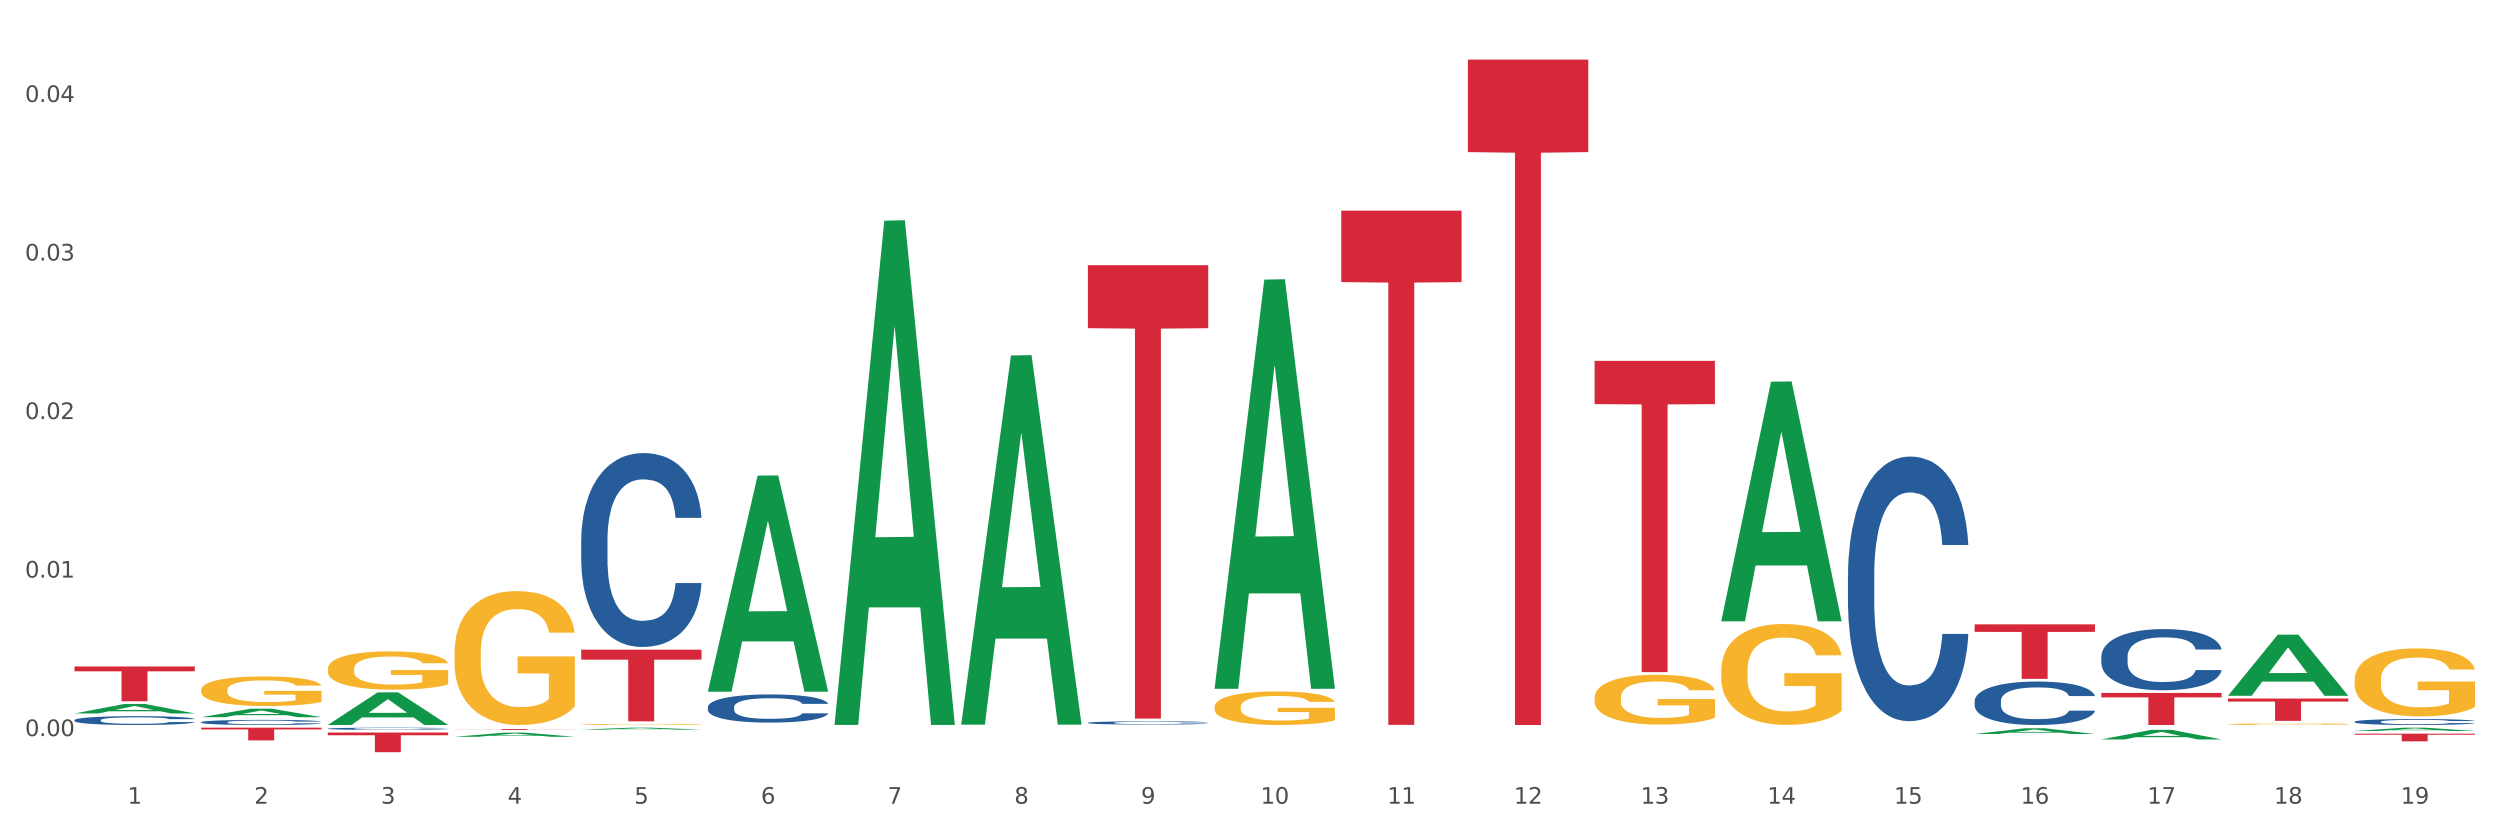<?xml version="1.0" encoding="utf-8" standalone="no"?>
<!DOCTYPE svg PUBLIC "-//W3C//DTD SVG 1.1//EN"
  "http://www.w3.org/Graphics/SVG/1.1/DTD/svg11.dtd">
<svg xmlns:xlink="http://www.w3.org/1999/xlink" width="1080pt" height="360pt" viewBox="0 0 1080 360" xmlns="http://www.w3.org/2000/svg" version="1.1">
 <rect x="0" y="0" width="1080" height="360" fill="#333333" stroke="none"/>
 <defs>
  <style type="text/css">*{stroke-linejoin: round; stroke-linecap: butt}</style>
 </defs>
 <g id="figure_1">
  <g id="patch_1">
   <path d="M 0 360 
L 1080 360 
L 1080 0 
L 0 0 
z
" style="fill: #ffffff; stroke: #ffffff; stroke-linejoin: miter"/>
  </g>
  <g id="axes_1">
   <g id="matplotlib.axis_1">
    <g id="xtick_1">
     <g id="text_1">
      <!-- 1 -->
      <g style="fill: #4d4d4d" transform="translate(55.115 347.204) scale(0.096 -0.096)">
       <defs>
        <path id="DejaVuSans-31" d="M 794 531 
L 1825 531 
L 1825 4091 
L 703 3866 
L 703 4441 
L 1819 4666 
L 2450 4666 
L 2450 531 
L 3481 531 
L 3481 0 
L 794 0 
L 794 531 
z
" transform="scale(0.016)"/>
       </defs>
       <use xlink:href="#DejaVuSans-31"/>
      </g>
     </g>
    </g>
    <g id="xtick_2">
     <g id="text_2">
      <!-- 2 -->
      <g style="fill: #4d4d4d" transform="translate(109.839 347.204) scale(0.096 -0.096)">
       <defs>
        <path id="DejaVuSans-32" d="M 1228 531 
L 3431 531 
L 3431 0 
L 469 0 
L 469 531 
Q 828 903 1448 1529 
Q 2069 2156 2228 2338 
Q 2531 2678 2651 2914 
Q 2772 3150 2772 3378 
Q 2772 3750 2511 3984 
Q 2250 4219 1831 4219 
Q 1534 4219 1204 4116 
Q 875 4013 500 3803 
L 500 4441 
Q 881 4594 1212 4672 
Q 1544 4750 1819 4750 
Q 2544 4750 2975 4387 
Q 3406 4025 3406 3419 
Q 3406 3131 3298 2873 
Q 3191 2616 2906 2266 
Q 2828 2175 2409 1742 
Q 1991 1309 1228 531 
z
" transform="scale(0.016)"/>
       </defs>
       <use xlink:href="#DejaVuSans-32"/>
      </g>
     </g>
    </g>
    <g id="xtick_3">
     <g id="text_3">
      <!-- 3 -->
      <g style="fill: #4d4d4d" transform="translate(164.564 347.204) scale(0.096 -0.096)">
       <defs>
        <path id="DejaVuSans-33" d="M 2597 2516 
Q 3050 2419 3304 2112 
Q 3559 1806 3559 1356 
Q 3559 666 3084 287 
Q 2609 -91 1734 -91 
Q 1441 -91 1130 -33 
Q 819 25 488 141 
L 488 750 
Q 750 597 1062 519 
Q 1375 441 1716 441 
Q 2309 441 2620 675 
Q 2931 909 2931 1356 
Q 2931 1769 2642 2001 
Q 2353 2234 1838 2234 
L 1294 2234 
L 1294 2753 
L 1863 2753 
Q 2328 2753 2575 2939 
Q 2822 3125 2822 3475 
Q 2822 3834 2567 4026 
Q 2313 4219 1838 4219 
Q 1578 4219 1281 4162 
Q 984 4106 628 3988 
L 628 4550 
Q 988 4650 1302 4700 
Q 1616 4750 1894 4750 
Q 2613 4750 3031 4423 
Q 3450 4097 3450 3541 
Q 3450 3153 3228 2886 
Q 3006 2619 2597 2516 
z
" transform="scale(0.016)"/>
       </defs>
       <use xlink:href="#DejaVuSans-33"/>
      </g>
     </g>
    </g>
    <g id="xtick_4">
     <g id="text_4">
      <!-- 4 -->
      <g style="fill: #4d4d4d" transform="translate(219.288 347.204) scale(0.096 -0.096)">
       <defs>
        <path id="DejaVuSans-34" d="M 2419 4116 
L 825 1625 
L 2419 1625 
L 2419 4116 
z
M 2253 4666 
L 3047 4666 
L 3047 1625 
L 3713 1625 
L 3713 1100 
L 3047 1100 
L 3047 0 
L 2419 0 
L 2419 1100 
L 313 1100 
L 313 1709 
L 2253 4666 
z
" transform="scale(0.016)"/>
       </defs>
       <use xlink:href="#DejaVuSans-34"/>
      </g>
     </g>
    </g>
    <g id="xtick_5">
     <g id="text_5">
      <!-- 5 -->
      <g style="fill: #4d4d4d" transform="translate(274.012 347.204) scale(0.096 -0.096)">
       <defs>
        <path id="DejaVuSans-35" d="M 691 4666 
L 3169 4666 
L 3169 4134 
L 1269 4134 
L 1269 2991 
Q 1406 3038 1543 3061 
Q 1681 3084 1819 3084 
Q 2600 3084 3056 2656 
Q 3513 2228 3513 1497 
Q 3513 744 3044 326 
Q 2575 -91 1722 -91 
Q 1428 -91 1123 -41 
Q 819 9 494 109 
L 494 744 
Q 775 591 1075 516 
Q 1375 441 1709 441 
Q 2250 441 2565 725 
Q 2881 1009 2881 1497 
Q 2881 1984 2565 2268 
Q 2250 2553 1709 2553 
Q 1456 2553 1204 2497 
Q 953 2441 691 2322 
L 691 4666 
z
" transform="scale(0.016)"/>
       </defs>
       <use xlink:href="#DejaVuSans-35"/>
      </g>
     </g>
    </g>
    <g id="xtick_6">
     <g id="text_6">
      <!-- 6 -->
      <g style="fill: #4d4d4d" transform="translate(328.736 347.204) scale(0.096 -0.096)">
       <defs>
        <path id="DejaVuSans-36" d="M 2113 2584 
Q 1688 2584 1439 2293 
Q 1191 2003 1191 1497 
Q 1191 994 1439 701 
Q 1688 409 2113 409 
Q 2538 409 2786 701 
Q 3034 994 3034 1497 
Q 3034 2003 2786 2293 
Q 2538 2584 2113 2584 
z
M 3366 4563 
L 3366 3988 
Q 3128 4100 2886 4159 
Q 2644 4219 2406 4219 
Q 1781 4219 1451 3797 
Q 1122 3375 1075 2522 
Q 1259 2794 1537 2939 
Q 1816 3084 2150 3084 
Q 2853 3084 3261 2657 
Q 3669 2231 3669 1497 
Q 3669 778 3244 343 
Q 2819 -91 2113 -91 
Q 1303 -91 875 529 
Q 447 1150 447 2328 
Q 447 3434 972 4092 
Q 1497 4750 2381 4750 
Q 2619 4750 2861 4703 
Q 3103 4656 3366 4563 
z
" transform="scale(0.016)"/>
       </defs>
       <use xlink:href="#DejaVuSans-36"/>
      </g>
     </g>
    </g>
    <g id="xtick_7">
     <g id="text_7">
      <!-- 7 -->
      <g style="fill: #4d4d4d" transform="translate(383.461 347.204) scale(0.096 -0.096)">
       <defs>
        <path id="DejaVuSans-37" d="M 525 4666 
L 3525 4666 
L 3525 4397 
L 1831 0 
L 1172 0 
L 2766 4134 
L 525 4134 
L 525 4666 
z
" transform="scale(0.016)"/>
       </defs>
       <use xlink:href="#DejaVuSans-37"/>
      </g>
     </g>
    </g>
    <g id="xtick_8">
     <g id="text_8">
      <!-- 8 -->
      <g style="fill: #4d4d4d" transform="translate(438.185 347.204) scale(0.096 -0.096)">
       <defs>
        <path id="DejaVuSans-38" d="M 2034 2216 
Q 1584 2216 1326 1975 
Q 1069 1734 1069 1313 
Q 1069 891 1326 650 
Q 1584 409 2034 409 
Q 2484 409 2743 651 
Q 3003 894 3003 1313 
Q 3003 1734 2745 1975 
Q 2488 2216 2034 2216 
z
M 1403 2484 
Q 997 2584 770 2862 
Q 544 3141 544 3541 
Q 544 4100 942 4425 
Q 1341 4750 2034 4750 
Q 2731 4750 3128 4425 
Q 3525 4100 3525 3541 
Q 3525 3141 3298 2862 
Q 3072 2584 2669 2484 
Q 3125 2378 3379 2068 
Q 3634 1759 3634 1313 
Q 3634 634 3220 271 
Q 2806 -91 2034 -91 
Q 1263 -91 848 271 
Q 434 634 434 1313 
Q 434 1759 690 2068 
Q 947 2378 1403 2484 
z
M 1172 3481 
Q 1172 3119 1398 2916 
Q 1625 2713 2034 2713 
Q 2441 2713 2670 2916 
Q 2900 3119 2900 3481 
Q 2900 3844 2670 4047 
Q 2441 4250 2034 4250 
Q 1625 4250 1398 4047 
Q 1172 3844 1172 3481 
z
" transform="scale(0.016)"/>
       </defs>
       <use xlink:href="#DejaVuSans-38"/>
      </g>
     </g>
    </g>
    <g id="xtick_9">
     <g id="text_9">
      <!-- 9 -->
      <g style="fill: #4d4d4d" transform="translate(492.909 347.204) scale(0.096 -0.096)">
       <defs>
        <path id="DejaVuSans-39" d="M 703 97 
L 703 672 
Q 941 559 1184 500 
Q 1428 441 1663 441 
Q 2288 441 2617 861 
Q 2947 1281 2994 2138 
Q 2813 1869 2534 1725 
Q 2256 1581 1919 1581 
Q 1219 1581 811 2004 
Q 403 2428 403 3163 
Q 403 3881 828 4315 
Q 1253 4750 1959 4750 
Q 2769 4750 3195 4129 
Q 3622 3509 3622 2328 
Q 3622 1225 3098 567 
Q 2575 -91 1691 -91 
Q 1453 -91 1209 -44 
Q 966 3 703 97 
z
M 1959 2075 
Q 2384 2075 2632 2365 
Q 2881 2656 2881 3163 
Q 2881 3666 2632 3958 
Q 2384 4250 1959 4250 
Q 1534 4250 1286 3958 
Q 1038 3666 1038 3163 
Q 1038 2656 1286 2365 
Q 1534 2075 1959 2075 
z
" transform="scale(0.016)"/>
       </defs>
       <use xlink:href="#DejaVuSans-39"/>
      </g>
     </g>
    </g>
    <g id="xtick_10">
     <g id="text_10">
      <!-- 10 -->
      <g style="fill: #4d4d4d" transform="translate(544.58 347.204) scale(0.096 -0.096)">
       <defs>
        <path id="DejaVuSans-30" d="M 2034 4250 
Q 1547 4250 1301 3770 
Q 1056 3291 1056 2328 
Q 1056 1369 1301 889 
Q 1547 409 2034 409 
Q 2525 409 2770 889 
Q 3016 1369 3016 2328 
Q 3016 3291 2770 3770 
Q 2525 4250 2034 4250 
z
M 2034 4750 
Q 2819 4750 3233 4129 
Q 3647 3509 3647 2328 
Q 3647 1150 3233 529 
Q 2819 -91 2034 -91 
Q 1250 -91 836 529 
Q 422 1150 422 2328 
Q 422 3509 836 4129 
Q 1250 4750 2034 4750 
z
" transform="scale(0.016)"/>
       </defs>
       <use xlink:href="#DejaVuSans-31"/>
       <use xlink:href="#DejaVuSans-30" transform="translate(63.623 0)"/>
      </g>
     </g>
    </g>
    <g id="xtick_11">
     <g id="text_11">
      <!-- 11 -->
      <g style="fill: #4d4d4d" transform="translate(599.304 347.204) scale(0.096 -0.096)">
       <use xlink:href="#DejaVuSans-31"/>
       <use xlink:href="#DejaVuSans-31" transform="translate(63.623 0)"/>
      </g>
     </g>
    </g>
    <g id="xtick_12">
     <g id="text_12">
      <!-- 12 -->
      <g style="fill: #4d4d4d" transform="translate(654.028 347.204) scale(0.096 -0.096)">
       <use xlink:href="#DejaVuSans-31"/>
       <use xlink:href="#DejaVuSans-32" transform="translate(63.623 0)"/>
      </g>
     </g>
    </g>
    <g id="xtick_13">
     <g id="text_13">
      <!-- 13 -->
      <g style="fill: #4d4d4d" transform="translate(708.752 347.204) scale(0.096 -0.096)">
       <use xlink:href="#DejaVuSans-31"/>
       <use xlink:href="#DejaVuSans-33" transform="translate(63.623 0)"/>
      </g>
     </g>
    </g>
    <g id="xtick_14">
     <g id="text_14">
      <!-- 14 -->
      <g style="fill: #4d4d4d" transform="translate(763.477 347.204) scale(0.096 -0.096)">
       <use xlink:href="#DejaVuSans-31"/>
       <use xlink:href="#DejaVuSans-34" transform="translate(63.623 0)"/>
      </g>
     </g>
    </g>
    <g id="xtick_15">
     <g id="text_15">
      <!-- 15 -->
      <g style="fill: #4d4d4d" transform="translate(818.201 347.204) scale(0.096 -0.096)">
       <use xlink:href="#DejaVuSans-31"/>
       <use xlink:href="#DejaVuSans-35" transform="translate(63.623 0)"/>
      </g>
     </g>
    </g>
    <g id="xtick_16">
     <g id="text_16">
      <!-- 16 -->
      <g style="fill: #4d4d4d" transform="translate(872.925 347.204) scale(0.096 -0.096)">
       <use xlink:href="#DejaVuSans-31"/>
       <use xlink:href="#DejaVuSans-36" transform="translate(63.623 0)"/>
      </g>
     </g>
    </g>
    <g id="xtick_17">
     <g id="text_17">
      <!-- 17 -->
      <g style="fill: #4d4d4d" transform="translate(927.649 347.204) scale(0.096 -0.096)">
       <use xlink:href="#DejaVuSans-31"/>
       <use xlink:href="#DejaVuSans-37" transform="translate(63.623 0)"/>
      </g>
     </g>
    </g>
    <g id="xtick_18">
     <g id="text_18">
      <!-- 18 -->
      <g style="fill: #4d4d4d" transform="translate(982.374 347.204) scale(0.096 -0.096)">
       <use xlink:href="#DejaVuSans-31"/>
       <use xlink:href="#DejaVuSans-38" transform="translate(63.623 0)"/>
      </g>
     </g>
    </g>
    <g id="xtick_19">
     <g id="text_19">
      <!-- 19 -->
      <g style="fill: #4d4d4d" transform="translate(1037.098 347.204) scale(0.096 -0.096)">
       <use xlink:href="#DejaVuSans-31"/>
       <use xlink:href="#DejaVuSans-39" transform="translate(63.623 0)"/>
      </g>
     </g>
    </g>
    <g id="xtick_20"/>
    <g id="xtick_21"/>
    <g id="xtick_22"/>
    <g id="xtick_23"/>
    <g id="xtick_24"/>
    <g id="xtick_25"/>
    <g id="xtick_26"/>
    <g id="xtick_27"/>
    <g id="xtick_28"/>
    <g id="xtick_29"/>
    <g id="xtick_30"/>
    <g id="xtick_31"/>
    <g id="xtick_32"/>
    <g id="xtick_33"/>
    <g id="xtick_34"/>
    <g id="xtick_35"/>
    <g id="xtick_36"/>
    <g id="xtick_37"/>
   </g>
   <g id="matplotlib.axis_2">
    <g id="ytick_1">
     <g id="text_20">
      <!-- 0.00 -->
      <g style="fill: #4d4d4d" transform="translate(10.8 317.999) scale(0.096 -0.096)">
       <defs>
        <path id="DejaVuSans-2e" d="M 684 794 
L 1344 794 
L 1344 0 
L 684 0 
L 684 794 
z
" transform="scale(0.016)"/>
       </defs>
       <use xlink:href="#DejaVuSans-30"/>
       <use xlink:href="#DejaVuSans-2e" transform="translate(63.623 0)"/>
       <use xlink:href="#DejaVuSans-30" transform="translate(95.41 0)"/>
       <use xlink:href="#DejaVuSans-30" transform="translate(159.033 0)"/>
      </g>
     </g>
    </g>
    <g id="ytick_2">
     <g id="text_21">
      <!-- 0.01 -->
      <g style="fill: #4d4d4d" transform="translate(10.8 249.514) scale(0.096 -0.096)">
       <use xlink:href="#DejaVuSans-30"/>
       <use xlink:href="#DejaVuSans-2e" transform="translate(63.623 0)"/>
       <use xlink:href="#DejaVuSans-30" transform="translate(95.41 0)"/>
       <use xlink:href="#DejaVuSans-31" transform="translate(159.033 0)"/>
      </g>
     </g>
    </g>
    <g id="ytick_3">
     <g id="text_22">
      <!-- 0.02 -->
      <g style="fill: #4d4d4d" transform="translate(10.8 181.029) scale(0.096 -0.096)">
       <use xlink:href="#DejaVuSans-30"/>
       <use xlink:href="#DejaVuSans-2e" transform="translate(63.623 0)"/>
       <use xlink:href="#DejaVuSans-30" transform="translate(95.41 0)"/>
       <use xlink:href="#DejaVuSans-32" transform="translate(159.033 0)"/>
      </g>
     </g>
    </g>
    <g id="ytick_4">
     <g id="text_23">
      <!-- 0.03 -->
      <g style="fill: #4d4d4d" transform="translate(10.8 112.544) scale(0.096 -0.096)">
       <use xlink:href="#DejaVuSans-30"/>
       <use xlink:href="#DejaVuSans-2e" transform="translate(63.623 0)"/>
       <use xlink:href="#DejaVuSans-30" transform="translate(95.41 0)"/>
       <use xlink:href="#DejaVuSans-33" transform="translate(159.033 0)"/>
      </g>
     </g>
    </g>
    <g id="ytick_5">
     <g id="text_24">
      <!-- 0.04 -->
      <g style="fill: #4d4d4d" transform="translate(10.8 44.058) scale(0.096 -0.096)">
       <use xlink:href="#DejaVuSans-30"/>
       <use xlink:href="#DejaVuSans-2e" transform="translate(63.623 0)"/>
       <use xlink:href="#DejaVuSans-30" transform="translate(95.41 0)"/>
       <use xlink:href="#DejaVuSans-34" transform="translate(159.033 0)"/>
      </g>
     </g>
    </g>
    <g id="ytick_6"/>
    <g id="ytick_7"/>
    <g id="ytick_8"/>
    <g id="ytick_9"/>
   </g>
   <g id="PolyCollection_1">
    <path d="M 32.175 308.219 
L 32.229 308.215 
L 53.667 304.115 
L 62.564 304.111 
L 84.163 308.227 
L 73.873 308.227 
L 69.21 307.269 
L 47.075 307.269 
L 46.914 307.284 
L 42.412 308.227 
L 32.175 308.227 
L 32.175 308.219 
L 49.862 306.697 
L 66.423 306.693 
L 58.223 304.988 
L 58.115 304.981 
L 58.008 304.992 
L 49.808 306.693 
L 49.862 306.697 
L 32.175 308.219 
z
" clip-path="url(#paf0579dd0c)" style="fill: #109648"/>
    <path d="M 86.899 309.831 
L 86.953 309.827 
L 108.391 306.144 
L 117.288 306.14 
L 138.887 309.837 
L 128.597 309.837 
L 123.934 308.977 
L 101.799 308.977 
L 101.638 308.99 
L 97.136 309.837 
L 86.899 309.837 
L 86.899 309.831 
L 104.586 308.463 
L 121.147 308.459 
L 112.947 306.928 
L 112.84 306.921 
L 112.733 306.932 
L 104.532 308.459 
L 104.586 308.463 
L 86.899 309.831 
z
" clip-path="url(#paf0579dd0c)" style="fill: #109648"/>
    <path d="M 1017.212 315.783 
L 1017.266 315.782 
L 1038.704 314.354 
L 1047.601 314.352 
L 1069.2 315.786 
L 1058.91 315.786 
L 1054.247 315.452 
L 1032.112 315.452 
L 1031.951 315.457 
L 1027.449 315.786 
L 1017.212 315.786 
L 1017.212 315.783 
L 1034.899 315.253 
L 1051.46 315.251 
L 1043.26 314.658 
L 1043.152 314.655 
L 1043.045 314.659 
L 1034.845 315.251 
L 1034.899 315.253 
L 1017.212 315.783 
z
" clip-path="url(#paf0579dd0c)" style="fill: #109648"/>
    <path d="M 524.693 305.409 
L 524.755 305.396 
L 524.755 304.92 
L 524.878 304.51 
L 525.491 303.518 
L 526.412 302.698 
L 527.087 302.262 
L 527.762 301.905 
L 528.56 301.548 
L 529.542 301.177 
L 531.322 300.635 
L 532.427 300.358 
L 533.778 300.067 
L 536.233 299.643 
L 538.013 299.405 
L 539.854 299.207 
L 542.862 298.969 
L 544.826 298.863 
L 546.913 298.784 
L 549.429 298.731 
L 551.332 298.718 
L 555.506 298.757 
L 559.066 298.876 
L 560.784 298.969 
L 562.994 299.128 
L 564.16 299.234 
L 566.063 299.445 
L 568.027 299.723 
L 569.377 299.961 
L 571.403 300.41 
L 572.937 300.86 
L 574.349 301.415 
L 575.086 301.799 
L 575.638 302.156 
L 576.129 302.566 
L 576.62 303.214 
L 565.572 303.214 
L 565.142 302.751 
L 564.467 302.315 
L 563.485 301.892 
L 562.626 301.627 
L 561.153 301.296 
L 559.802 301.085 
L 558.391 300.926 
L 556.672 300.794 
L 555.322 300.728 
L 553.419 300.675 
L 549.675 300.688 
L 547.158 300.794 
L 545.44 300.926 
L 544.335 301.045 
L 543.353 301.177 
L 542.248 301.363 
L 540.959 301.64 
L 540.038 301.892 
L 539.118 302.209 
L 538.381 302.526 
L 537.706 302.897 
L 537.153 303.293 
L 536.724 303.703 
L 536.355 304.206 
L 536.049 305.039 
L 536.049 306.85 
L 536.171 307.26 
L 536.478 307.803 
L 536.847 308.212 
L 537.46 308.702 
L 538.013 309.032 
L 539.056 309.508 
L 540.222 309.905 
L 541.143 310.156 
L 542.064 310.368 
L 543.66 310.659 
L 545.44 310.897 
L 546.974 311.042 
L 549.061 311.175 
L 550.473 311.227 
L 551.7 311.254 
L 554.708 311.254 
L 556.856 311.214 
L 559.25 311.122 
L 561.091 311.003 
L 562.626 310.857 
L 564.344 310.619 
L 565.449 310.394 
L 565.449 307.631 
L 551.946 307.617 
L 551.946 305.779 
L 576.682 305.779 
L 576.682 311.175 
L 575.638 311.452 
L 574.472 311.704 
L 573.244 311.928 
L 571.403 312.206 
L 569.193 312.471 
L 567.229 312.656 
L 565.142 312.814 
L 562.687 312.96 
L 559.495 313.092 
L 557.531 313.145 
L 555.076 313.185 
L 552.191 313.198 
L 549.675 313.171 
L 547.22 313.105 
L 544.642 312.986 
L 542.125 312.814 
L 540.222 312.642 
L 538.32 312.431 
L 536.294 312.153 
L 534.698 311.889 
L 533.471 311.651 
L 532.12 311.347 
L 530.647 310.95 
L 529.542 310.593 
L 528.56 310.222 
L 527.517 309.746 
L 526.78 309.336 
L 526.044 308.821 
L 525.614 308.437 
L 525.123 307.842 
L 524.755 307.009 
L 524.693 305.409 
z
" clip-path="url(#paf0579dd0c)" style="fill: #f7b32b"/>
    <path d="M 141.624 289.04 
L 141.685 289.025 
L 141.685 288.481 
L 141.808 288.013 
L 142.421 286.88 
L 143.342 285.943 
L 144.017 285.444 
L 144.693 285.036 
L 145.49 284.628 
L 146.472 284.205 
L 148.252 283.586 
L 149.357 283.269 
L 150.708 282.936 
L 153.163 282.453 
L 154.943 282.181 
L 156.784 281.954 
L 159.792 281.682 
L 161.756 281.561 
L 163.843 281.471 
L 166.359 281.41 
L 168.262 281.395 
L 172.436 281.441 
L 175.996 281.576 
L 177.714 281.682 
L 179.924 281.864 
L 181.09 281.984 
L 182.993 282.226 
L 184.957 282.543 
L 186.308 282.815 
L 188.333 283.329 
L 189.867 283.843 
L 191.279 284.477 
L 192.016 284.916 
L 192.568 285.323 
L 193.059 285.792 
L 193.55 286.532 
L 182.502 286.532 
L 182.072 286.003 
L 181.397 285.505 
L 180.415 285.021 
L 179.556 284.719 
L 178.083 284.341 
L 176.732 284.1 
L 175.321 283.918 
L 173.602 283.767 
L 172.252 283.692 
L 170.349 283.631 
L 166.605 283.646 
L 164.088 283.767 
L 162.37 283.918 
L 161.265 284.054 
L 160.283 284.205 
L 159.178 284.417 
L 157.889 284.734 
L 156.968 285.021 
L 156.048 285.384 
L 155.311 285.747 
L 154.636 286.17 
L 154.083 286.623 
L 153.654 287.091 
L 153.286 287.665 
L 152.979 288.617 
L 152.979 290.687 
L 153.101 291.155 
L 153.408 291.775 
L 153.777 292.243 
L 154.39 292.802 
L 154.943 293.18 
L 155.986 293.724 
L 157.152 294.177 
L 158.073 294.464 
L 158.994 294.706 
L 160.59 295.038 
L 162.37 295.31 
L 163.904 295.477 
L 165.991 295.628 
L 167.403 295.688 
L 168.63 295.718 
L 171.638 295.718 
L 173.786 295.673 
L 176.18 295.567 
L 178.021 295.431 
L 179.556 295.265 
L 181.274 294.993 
L 182.379 294.736 
L 182.379 291.579 
L 168.876 291.563 
L 168.876 289.463 
L 193.612 289.463 
L 193.612 295.628 
L 192.568 295.945 
L 191.402 296.232 
L 190.174 296.489 
L 188.333 296.806 
L 186.123 297.108 
L 184.159 297.32 
L 182.072 297.501 
L 179.617 297.667 
L 176.425 297.818 
L 174.461 297.879 
L 172.006 297.924 
L 169.121 297.939 
L 166.605 297.909 
L 164.15 297.834 
L 161.572 297.698 
L 159.055 297.501 
L 157.152 297.305 
L 155.25 297.063 
L 153.224 296.746 
L 151.628 296.444 
L 150.401 296.172 
L 149.05 295.824 
L 147.577 295.371 
L 146.472 294.963 
L 145.49 294.54 
L 144.447 293.996 
L 143.71 293.528 
L 142.974 292.938 
L 142.544 292.5 
L 142.053 291.82 
L 141.685 290.868 
L 141.624 289.04 
z
" clip-path="url(#paf0579dd0c)" style="fill: #f7b32b"/>
    <path d="M 196.348 282.086 
L 196.409 282.033 
L 196.409 280.131 
L 196.532 278.494 
L 197.146 274.532 
L 198.066 271.257 
L 198.742 269.514 
L 199.417 268.088 
L 200.215 266.662 
L 201.197 265.183 
L 202.977 263.017 
L 204.082 261.908 
L 205.432 260.746 
L 207.887 259.055 
L 209.667 258.105 
L 211.508 257.312 
L 214.516 256.361 
L 216.48 255.939 
L 218.567 255.622 
L 221.084 255.411 
L 222.986 255.358 
L 227.16 255.516 
L 230.72 255.992 
L 232.439 256.361 
L 234.648 256.995 
L 235.815 257.418 
L 237.717 258.263 
L 239.681 259.372 
L 241.032 260.323 
L 243.057 262.119 
L 244.592 263.915 
L 246.003 266.133 
L 246.74 267.665 
L 247.292 269.092 
L 247.783 270.729 
L 248.275 273.317 
L 237.226 273.317 
L 236.797 271.468 
L 236.121 269.725 
L 235.139 268.035 
L 234.28 266.979 
L 232.807 265.658 
L 231.457 264.813 
L 230.045 264.179 
L 228.326 263.651 
L 226.976 263.387 
L 225.073 263.175 
L 221.329 263.228 
L 218.813 263.651 
L 217.094 264.179 
L 215.989 264.654 
L 215.007 265.183 
L 213.902 265.922 
L 212.613 267.031 
L 211.693 268.035 
L 210.772 269.303 
L 210.035 270.571 
L 209.36 272.05 
L 208.808 273.634 
L 208.378 275.272 
L 208.01 277.279 
L 207.703 280.607 
L 207.703 287.843 
L 207.826 289.481 
L 208.133 291.646 
L 208.501 293.284 
L 209.115 295.238 
L 209.667 296.559 
L 210.711 298.461 
L 211.877 300.045 
L 212.797 301.049 
L 213.718 301.894 
L 215.314 303.056 
L 217.094 304.007 
L 218.628 304.588 
L 220.715 305.116 
L 222.127 305.327 
L 223.355 305.433 
L 226.362 305.433 
L 228.51 305.275 
L 230.904 304.905 
L 232.746 304.429 
L 234.28 303.848 
L 235.999 302.898 
L 237.104 302 
L 237.104 290.96 
L 223.6 290.907 
L 223.6 283.565 
L 248.336 283.565 
L 248.336 305.116 
L 247.292 306.225 
L 246.126 307.229 
L 244.899 308.127 
L 243.057 309.236 
L 240.848 310.293 
L 238.884 311.032 
L 236.797 311.666 
L 234.341 312.247 
L 231.15 312.775 
L 229.186 312.987 
L 226.73 313.145 
L 223.846 313.198 
L 221.329 313.092 
L 218.874 312.828 
L 216.296 312.353 
L 213.779 311.666 
L 211.877 310.979 
L 209.974 310.134 
L 207.948 309.025 
L 206.353 307.968 
L 205.125 307.018 
L 203.775 305.803 
L 202.302 304.218 
L 201.197 302.792 
L 200.215 301.313 
L 199.171 299.411 
L 198.435 297.774 
L 197.698 295.714 
L 197.269 294.182 
L 196.777 291.805 
L 196.409 288.477 
L 196.348 282.086 
z
" clip-path="url(#paf0579dd0c)" style="fill: #f7b32b"/>
    <path d="M 251.072 312.961 
L 251.133 312.961 
L 251.133 312.946 
L 251.256 312.934 
L 251.87 312.903 
L 252.791 312.878 
L 253.466 312.865 
L 254.141 312.854 
L 254.939 312.843 
L 255.921 312.832 
L 257.701 312.816 
L 258.806 312.807 
L 260.156 312.798 
L 262.611 312.786 
L 264.391 312.778 
L 266.233 312.772 
L 269.24 312.765 
L 271.204 312.762 
L 273.291 312.759 
L 275.808 312.758 
L 277.711 312.757 
L 281.884 312.759 
L 285.444 312.762 
L 287.163 312.765 
L 289.373 312.77 
L 290.539 312.773 
L 292.442 312.78 
L 294.406 312.788 
L 295.756 312.795 
L 297.782 312.809 
L 299.316 312.823 
L 300.728 312.839 
L 301.464 312.851 
L 302.017 312.862 
L 302.508 312.874 
L 302.999 312.894 
L 291.951 312.894 
L 291.521 312.88 
L 290.846 312.867 
L 289.864 312.854 
L 289.004 312.846 
L 287.531 312.836 
L 286.181 312.829 
L 284.769 312.825 
L 283.051 312.821 
L 281.7 312.819 
L 279.797 312.817 
L 276.053 312.817 
L 273.537 312.821 
L 271.818 312.825 
L 270.713 312.828 
L 269.731 312.832 
L 268.627 312.838 
L 267.338 312.846 
L 266.417 312.854 
L 265.496 312.864 
L 264.76 312.873 
L 264.084 312.885 
L 263.532 312.897 
L 263.102 312.909 
L 262.734 312.924 
L 262.427 312.95 
L 262.427 313.005 
L 262.55 313.017 
L 262.857 313.034 
L 263.225 313.046 
L 263.839 313.061 
L 264.391 313.071 
L 265.435 313.086 
L 266.601 313.098 
L 267.522 313.105 
L 268.442 313.112 
L 270.038 313.121 
L 271.818 313.128 
L 273.353 313.132 
L 275.44 313.136 
L 276.851 313.138 
L 278.079 313.139 
L 281.086 313.139 
L 283.235 313.137 
L 285.629 313.135 
L 287.47 313.131 
L 289.004 313.127 
L 290.723 313.119 
L 291.828 313.113 
L 291.828 313.029 
L 278.324 313.028 
L 278.324 312.972 
L 303.06 312.972 
L 303.06 313.136 
L 302.017 313.145 
L 300.851 313.152 
L 299.623 313.159 
L 297.782 313.168 
L 295.572 313.176 
L 293.608 313.181 
L 291.521 313.186 
L 289.066 313.191 
L 285.874 313.195 
L 283.91 313.196 
L 281.455 313.197 
L 278.57 313.198 
L 276.053 313.197 
L 273.598 313.195 
L 271.02 313.191 
L 268.504 313.186 
L 266.601 313.181 
L 264.698 313.175 
L 262.673 313.166 
L 261.077 313.158 
L 259.849 313.151 
L 258.499 313.142 
L 257.026 313.129 
L 255.921 313.119 
L 254.939 313.107 
L 253.896 313.093 
L 253.159 313.08 
L 252.422 313.065 
L 251.993 313.053 
L 251.502 313.035 
L 251.133 313.01 
L 251.072 312.961 
z
" clip-path="url(#paf0579dd0c)" style="fill: #f7b32b"/>
    <path d="M 1017.212 293.683 
L 1017.273 293.656 
L 1017.273 292.691 
L 1017.396 291.86 
L 1018.01 289.849 
L 1018.931 288.187 
L 1019.606 287.302 
L 1020.281 286.578 
L 1021.079 285.854 
L 1022.061 285.103 
L 1023.841 284.004 
L 1024.946 283.441 
L 1026.296 282.851 
L 1028.751 281.993 
L 1030.531 281.51 
L 1032.373 281.108 
L 1035.38 280.625 
L 1037.344 280.411 
L 1039.431 280.25 
L 1041.948 280.143 
L 1043.85 280.116 
L 1048.024 280.196 
L 1051.584 280.438 
L 1053.303 280.625 
L 1055.512 280.947 
L 1056.679 281.162 
L 1058.581 281.591 
L 1060.546 282.154 
L 1061.896 282.636 
L 1063.921 283.548 
L 1065.456 284.46 
L 1066.868 285.586 
L 1067.604 286.363 
L 1068.157 287.087 
L 1068.648 287.918 
L 1069.139 289.232 
L 1058.09 289.232 
L 1057.661 288.294 
L 1056.986 287.409 
L 1056.004 286.551 
L 1055.144 286.015 
L 1053.671 285.344 
L 1052.321 284.915 
L 1050.909 284.594 
L 1049.19 284.326 
L 1047.84 284.192 
L 1045.937 284.084 
L 1042.193 284.111 
L 1039.677 284.326 
L 1037.958 284.594 
L 1036.853 284.835 
L 1035.871 285.103 
L 1034.766 285.479 
L 1033.477 286.042 
L 1032.557 286.551 
L 1031.636 287.195 
L 1030.899 287.838 
L 1030.224 288.589 
L 1029.672 289.393 
L 1029.242 290.224 
L 1028.874 291.243 
L 1028.567 292.932 
L 1028.567 296.606 
L 1028.69 297.437 
L 1028.997 298.536 
L 1029.365 299.367 
L 1029.979 300.36 
L 1030.531 301.03 
L 1031.575 301.995 
L 1032.741 302.8 
L 1033.662 303.309 
L 1034.582 303.738 
L 1036.178 304.328 
L 1037.958 304.81 
L 1039.493 305.105 
L 1041.579 305.374 
L 1042.991 305.481 
L 1044.219 305.534 
L 1047.226 305.534 
L 1049.375 305.454 
L 1051.768 305.266 
L 1053.61 305.025 
L 1055.144 304.73 
L 1056.863 304.247 
L 1057.968 303.792 
L 1057.968 298.188 
L 1044.464 298.161 
L 1044.464 294.434 
L 1069.2 294.434 
L 1069.2 305.374 
L 1068.157 305.937 
L 1066.99 306.446 
L 1065.763 306.902 
L 1063.921 307.465 
L 1061.712 308.001 
L 1059.748 308.377 
L 1057.661 308.698 
L 1055.206 308.993 
L 1052.014 309.261 
L 1050.05 309.369 
L 1047.595 309.449 
L 1044.71 309.476 
L 1042.193 309.422 
L 1039.738 309.288 
L 1037.16 309.047 
L 1034.644 308.698 
L 1032.741 308.35 
L 1030.838 307.921 
L 1028.813 307.358 
L 1027.217 306.821 
L 1025.989 306.339 
L 1024.639 305.722 
L 1023.166 304.918 
L 1022.061 304.194 
L 1021.079 303.443 
L 1020.035 302.478 
L 1019.299 301.647 
L 1018.562 300.601 
L 1018.133 299.823 
L 1017.642 298.617 
L 1017.273 296.928 
L 1017.212 293.683 
z
" clip-path="url(#paf0579dd0c)" style="fill: #f7b32b"/>
    <path d="M 907.763 319.428 
L 907.817 319.424 
L 929.255 315.308 
L 938.152 315.304 
L 959.751 319.436 
L 949.461 319.436 
L 944.798 318.474 
L 922.663 318.474 
L 922.502 318.489 
L 918 319.436 
L 907.763 319.436 
L 907.763 319.428 
L 925.45 317.899 
L 942.011 317.896 
L 933.811 316.185 
L 933.704 316.177 
L 933.597 316.188 
L 925.396 317.896 
L 925.45 317.899 
L 907.763 319.428 
z
" clip-path="url(#paf0579dd0c)" style="fill: #109648"/>
    <path d="M 962.488 300.549 
L 962.541 300.524 
L 983.98 274.181 
L 992.877 274.156 
L 1014.476 300.598 
L 1004.185 300.598 
L 999.522 294.441 
L 977.387 294.441 
L 977.227 294.54 
L 972.724 300.598 
L 962.488 300.598 
L 962.488 300.549 
L 980.174 290.766 
L 996.735 290.741 
L 988.535 279.792 
L 988.428 279.742 
L 988.321 279.817 
L 980.121 290.741 
L 980.174 290.766 
L 962.488 300.549 
z
" clip-path="url(#paf0579dd0c)" style="fill: #109648"/>
    <path d="M 962.488 312.857 
L 962.549 312.857 
L 962.549 312.836 
L 962.672 312.818 
L 963.286 312.774 
L 964.206 312.739 
L 964.881 312.72 
L 965.557 312.704 
L 966.355 312.688 
L 967.337 312.672 
L 969.117 312.648 
L 970.221 312.636 
L 971.572 312.623 
L 974.027 312.605 
L 975.807 312.595 
L 977.648 312.586 
L 980.656 312.575 
L 982.62 312.571 
L 984.707 312.567 
L 987.223 312.565 
L 989.126 312.564 
L 993.3 312.566 
L 996.86 312.571 
L 998.579 312.575 
L 1000.788 312.582 
L 1001.954 312.587 
L 1003.857 312.596 
L 1005.821 312.608 
L 1007.172 312.619 
L 1009.197 312.639 
L 1010.732 312.658 
L 1012.143 312.682 
L 1012.88 312.699 
L 1013.432 312.715 
L 1013.923 312.733 
L 1014.414 312.761 
L 1003.366 312.761 
L 1002.936 312.741 
L 1002.261 312.722 
L 1001.279 312.703 
L 1000.42 312.692 
L 998.947 312.677 
L 997.596 312.668 
L 996.185 312.661 
L 994.466 312.655 
L 993.116 312.652 
L 991.213 312.65 
L 987.469 312.651 
L 984.952 312.655 
L 983.234 312.661 
L 982.129 312.666 
L 981.147 312.672 
L 980.042 312.68 
L 978.753 312.692 
L 977.832 312.703 
L 976.912 312.717 
L 976.175 312.731 
L 975.5 312.747 
L 974.948 312.765 
L 974.518 312.783 
L 974.15 312.805 
L 973.843 312.841 
L 973.843 312.92 
L 973.966 312.938 
L 974.272 312.962 
L 974.641 312.98 
L 975.255 313.001 
L 975.807 313.016 
L 976.85 313.036 
L 978.017 313.054 
L 978.937 313.065 
L 979.858 313.074 
L 981.454 313.087 
L 983.234 313.097 
L 984.768 313.104 
L 986.855 313.109 
L 988.267 313.112 
L 989.494 313.113 
L 992.502 313.113 
L 994.65 313.111 
L 997.044 313.107 
L 998.885 313.102 
L 1000.42 313.095 
L 1002.139 313.085 
L 1003.243 313.075 
L 1003.243 312.954 
L 989.74 312.954 
L 989.74 312.873 
L 1014.476 312.873 
L 1014.476 313.109 
L 1013.432 313.121 
L 1012.266 313.132 
L 1011.038 313.142 
L 1009.197 313.154 
L 1006.987 313.166 
L 1005.023 313.174 
L 1002.936 313.181 
L 1000.481 313.187 
L 997.29 313.193 
L 995.325 313.196 
L 992.87 313.197 
L 989.985 313.198 
L 987.469 313.197 
L 985.014 313.194 
L 982.436 313.189 
L 979.919 313.181 
L 978.017 313.174 
L 976.114 313.164 
L 974.088 313.152 
L 972.492 313.141 
L 971.265 313.13 
L 969.915 313.117 
L 968.441 313.1 
L 967.337 313.084 
L 966.355 313.068 
L 965.311 313.047 
L 964.575 313.029 
L 963.838 313.006 
L 963.408 312.99 
L 962.917 312.964 
L 962.549 312.927 
L 962.488 312.857 
z
" clip-path="url(#paf0579dd0c)" style="fill: #f7b32b"/>
    <path d="M 853.039 317.093 
L 853.093 317.09 
L 874.531 314.622 
L 883.428 314.62 
L 905.027 317.097 
L 894.737 317.097 
L 890.074 316.52 
L 867.939 316.52 
L 867.778 316.53 
L 863.276 317.097 
L 853.039 317.097 
L 853.039 317.093 
L 870.726 316.176 
L 887.287 316.174 
L 879.087 315.148 
L 878.98 315.143 
L 878.872 315.15 
L 870.672 316.174 
L 870.726 316.176 
L 853.039 317.093 
z
" clip-path="url(#paf0579dd0c)" style="fill: #109648"/>
    <path d="M 688.866 301.447 
L 688.928 301.427 
L 688.928 300.72 
L 689.05 300.111 
L 689.664 298.639 
L 690.585 297.421 
L 691.26 296.773 
L 691.935 296.243 
L 692.733 295.713 
L 693.715 295.163 
L 695.495 294.358 
L 696.6 293.946 
L 697.95 293.514 
L 700.406 292.886 
L 702.186 292.532 
L 704.027 292.238 
L 707.034 291.884 
L 708.999 291.727 
L 711.086 291.609 
L 713.602 291.531 
L 715.505 291.511 
L 719.679 291.57 
L 723.239 291.747 
L 724.957 291.884 
L 727.167 292.12 
L 728.333 292.277 
L 730.236 292.591 
L 732.2 293.004 
L 733.55 293.357 
L 735.576 294.025 
L 737.11 294.692 
L 738.522 295.517 
L 739.258 296.086 
L 739.811 296.616 
L 740.302 297.225 
L 740.793 298.187 
L 729.745 298.187 
L 729.315 297.5 
L 728.64 296.852 
L 727.658 296.224 
L 726.799 295.831 
L 725.325 295.34 
L 723.975 295.026 
L 722.563 294.79 
L 720.845 294.594 
L 719.494 294.496 
L 717.592 294.417 
L 713.848 294.437 
L 711.331 294.594 
L 709.612 294.79 
L 708.508 294.967 
L 707.526 295.163 
L 706.421 295.438 
L 705.132 295.851 
L 704.211 296.224 
L 703.29 296.695 
L 702.554 297.166 
L 701.879 297.716 
L 701.326 298.305 
L 700.897 298.914 
L 700.528 299.66 
L 700.221 300.897 
L 700.221 303.587 
L 700.344 304.195 
L 700.651 305 
L 701.019 305.609 
L 701.633 306.336 
L 702.186 306.826 
L 703.229 307.533 
L 704.395 308.122 
L 705.316 308.495 
L 706.237 308.81 
L 707.832 309.242 
L 709.612 309.595 
L 711.147 309.811 
L 713.234 310.007 
L 714.645 310.086 
L 715.873 310.125 
L 718.881 310.125 
L 721.029 310.066 
L 723.423 309.929 
L 725.264 309.752 
L 726.799 309.536 
L 728.517 309.183 
L 729.622 308.849 
L 729.622 304.745 
L 716.119 304.726 
L 716.119 301.996 
L 740.854 301.996 
L 740.854 310.007 
L 739.811 310.42 
L 738.645 310.793 
L 737.417 311.126 
L 735.576 311.539 
L 733.366 311.931 
L 731.402 312.206 
L 729.315 312.442 
L 726.86 312.658 
L 723.668 312.854 
L 721.704 312.933 
L 719.249 312.992 
L 716.364 313.011 
L 713.848 312.972 
L 711.392 312.874 
L 708.814 312.697 
L 706.298 312.442 
L 704.395 312.187 
L 702.492 311.873 
L 700.467 311.46 
L 698.871 311.068 
L 697.643 310.714 
L 696.293 310.263 
L 694.82 309.673 
L 693.715 309.143 
L 692.733 308.594 
L 691.69 307.887 
L 690.953 307.278 
L 690.217 306.512 
L 689.787 305.943 
L 689.296 305.059 
L 688.928 303.822 
L 688.866 301.447 
z
" clip-path="url(#paf0579dd0c)" style="fill: #f7b32b"/>
    <path d="M 743.591 289.71 
L 743.652 289.67 
L 743.652 288.237 
L 743.775 287.003 
L 744.388 284.017 
L 745.309 281.549 
L 745.984 280.236 
L 746.66 279.161 
L 747.457 278.086 
L 748.44 276.971 
L 750.22 275.339 
L 751.324 274.503 
L 752.675 273.628 
L 755.13 272.354 
L 756.91 271.637 
L 758.751 271.04 
L 761.759 270.324 
L 763.723 270.005 
L 765.81 269.766 
L 768.326 269.607 
L 770.229 269.567 
L 774.403 269.687 
L 777.963 270.045 
L 779.681 270.324 
L 781.891 270.801 
L 783.057 271.12 
L 784.96 271.757 
L 786.924 272.593 
L 788.275 273.309 
L 790.3 274.663 
L 791.835 276.016 
L 793.246 277.688 
L 793.983 278.842 
L 794.535 279.917 
L 795.026 281.151 
L 795.517 283.102 
L 784.469 283.102 
L 784.039 281.709 
L 783.364 280.395 
L 782.382 279.121 
L 781.523 278.325 
L 780.05 277.33 
L 778.699 276.693 
L 777.288 276.215 
L 775.569 275.817 
L 774.219 275.618 
L 772.316 275.459 
L 768.572 275.499 
L 766.055 275.817 
L 764.337 276.215 
L 763.232 276.573 
L 762.25 276.971 
L 761.145 277.529 
L 759.856 278.365 
L 758.935 279.121 
L 758.015 280.076 
L 757.278 281.032 
L 756.603 282.146 
L 756.051 283.341 
L 755.621 284.575 
L 755.253 286.087 
L 754.946 288.595 
L 754.946 294.049 
L 755.068 295.283 
L 755.375 296.915 
L 755.744 298.149 
L 756.357 299.622 
L 756.91 300.617 
L 757.953 302.05 
L 759.119 303.245 
L 760.04 304.001 
L 760.961 304.638 
L 762.557 305.514 
L 764.337 306.23 
L 765.871 306.668 
L 767.958 307.066 
L 769.37 307.225 
L 770.597 307.305 
L 773.605 307.305 
L 775.753 307.185 
L 778.147 306.907 
L 779.988 306.549 
L 781.523 306.111 
L 783.241 305.394 
L 784.346 304.717 
L 784.346 296.398 
L 770.843 296.358 
L 770.843 290.825 
L 795.579 290.825 
L 795.579 307.066 
L 794.535 307.902 
L 793.369 308.658 
L 792.141 309.335 
L 790.3 310.171 
L 788.09 310.967 
L 786.126 311.525 
L 784.039 312.002 
L 781.584 312.44 
L 778.392 312.838 
L 776.428 312.997 
L 773.973 313.117 
L 771.088 313.157 
L 768.572 313.077 
L 766.117 312.878 
L 763.539 312.52 
L 761.022 312.002 
L 759.119 311.485 
L 757.217 310.848 
L 755.191 310.012 
L 753.595 309.216 
L 752.368 308.499 
L 751.017 307.584 
L 749.544 306.389 
L 748.44 305.315 
L 747.457 304.2 
L 746.414 302.767 
L 745.677 301.533 
L 744.941 299.98 
L 744.511 298.826 
L 744.02 297.035 
L 743.652 294.527 
L 743.591 289.71 
z
" clip-path="url(#paf0579dd0c)" style="fill: #f7b32b"/>
    <path d="M 853.039 269.698 
L 905.027 269.698 
L 905.027 272.974 
L 884.577 272.997 
L 884.577 293.273 
L 873.366 293.273 
L 873.366 272.997 
L 853.039 272.974 
L 853.039 269.72 
L 853.039 269.698 
z
" clip-path="url(#paf0579dd0c)" style="fill: #d62839"/>
    <path d="M 86.899 314.352 
L 138.887 314.352 
L 138.887 315.116 
L 118.437 315.122 
L 118.437 319.851 
L 107.226 319.851 
L 107.226 315.122 
L 86.899 315.116 
L 86.899 314.357 
L 86.899 314.352 
z
" clip-path="url(#paf0579dd0c)" style="fill: #d62839"/>
    <path d="M 962.488 301.753 
L 1014.476 301.753 
L 1014.476 303.095 
L 994.025 303.104 
L 994.025 311.41 
L 982.815 311.41 
L 982.815 303.104 
L 962.488 303.095 
L 962.488 301.762 
L 962.488 301.753 
z
" clip-path="url(#paf0579dd0c)" style="fill: #d62839"/>
    <path d="M 1017.212 316.94 
L 1069.2 316.94 
L 1069.2 317.402 
L 1048.75 317.405 
L 1048.75 320.264 
L 1037.539 320.264 
L 1037.539 317.405 
L 1017.212 317.402 
L 1017.212 316.943 
L 1017.212 316.94 
z
" clip-path="url(#paf0579dd0c)" style="fill: #d62839"/>
    <path d="M 32.175 287.91 
L 84.163 287.91 
L 84.163 290.001 
L 63.713 290.015 
L 63.713 302.957 
L 52.502 302.957 
L 52.502 290.015 
L 32.175 290.001 
L 32.175 287.924 
L 32.175 287.91 
z
" clip-path="url(#paf0579dd0c)" style="fill: #d62839"/>
    <path d="M 141.624 316.458 
L 193.612 316.458 
L 193.612 317.638 
L 173.161 317.646 
L 173.161 324.95 
L 161.951 324.95 
L 161.951 317.646 
L 141.624 317.638 
L 141.624 316.466 
L 141.624 316.458 
z
" clip-path="url(#paf0579dd0c)" style="fill: #d62839"/>
    <path d="M 196.348 314.962 
L 248.336 314.962 
L 248.336 315.015 
L 227.886 315.016 
L 227.886 315.343 
L 216.675 315.343 
L 216.675 315.016 
L 196.348 315.015 
L 196.348 314.963 
L 196.348 314.962 
z
" clip-path="url(#paf0579dd0c)" style="fill: #d62839"/>
    <path d="M 251.072 280.659 
L 303.06 280.659 
L 303.06 284.959 
L 282.61 284.989 
L 282.61 311.603 
L 271.399 311.603 
L 271.399 284.989 
L 251.072 284.959 
L 251.072 280.688 
L 251.072 280.659 
z
" clip-path="url(#paf0579dd0c)" style="fill: #d62839"/>
    <path d="M 469.969 114.558 
L 521.957 114.558 
L 521.957 141.781 
L 501.507 141.965 
L 501.507 310.45 
L 490.296 310.45 
L 490.296 141.965 
L 469.969 141.781 
L 469.969 114.742 
L 469.969 114.558 
z
" clip-path="url(#paf0579dd0c)" style="fill: #d62839"/>
    <path d="M 907.763 299.345 
L 959.751 299.345 
L 959.751 301.27 
L 939.301 301.283 
L 939.301 313.198 
L 928.09 313.198 
L 928.09 301.283 
L 907.763 301.27 
L 907.763 299.358 
L 907.763 299.345 
z
" clip-path="url(#paf0579dd0c)" style="fill: #d62839"/>
    <path d="M 634.142 25.759 
L 686.13 25.759 
L 686.13 65.704 
L 665.68 65.974 
L 665.68 313.198 
L 654.469 313.198 
L 654.469 65.974 
L 634.142 65.704 
L 634.142 26.029 
L 634.142 25.759 
z
" clip-path="url(#paf0579dd0c)" style="fill: #d62839"/>
    <path d="M 688.866 155.89 
L 740.854 155.89 
L 740.854 174.577 
L 720.404 174.703 
L 720.404 290.357 
L 709.193 290.357 
L 709.193 174.703 
L 688.866 174.577 
L 688.866 156.017 
L 688.866 155.89 
z
" clip-path="url(#paf0579dd0c)" style="fill: #d62839"/>
    <path d="M 579.418 90.996 
L 631.406 90.996 
L 631.406 121.868 
L 610.956 122.077 
L 610.956 313.15 
L 599.745 313.15 
L 599.745 122.077 
L 579.418 121.868 
L 579.418 91.205 
L 579.418 90.996 
z
" clip-path="url(#paf0579dd0c)" style="fill: #d62839"/>
    <path d="M 251.072 233.369 
L 251.134 233.293 
L 251.134 231.151 
L 251.318 228.243 
L 251.994 222.888 
L 252.854 218.833 
L 254.329 214.089 
L 255.128 212.1 
L 256.173 209.881 
L 258.323 206.285 
L 260.781 203.225 
L 262.502 201.541 
L 263.793 200.47 
L 266.681 198.557 
L 268.34 197.716 
L 270.061 197.027 
L 271.535 196.568 
L 273.994 196.033 
L 275.96 195.803 
L 278.234 195.727 
L 280.139 195.803 
L 282.658 196.109 
L 286.345 197.027 
L 287.759 197.563 
L 289.664 198.481 
L 291.63 199.705 
L 293.228 200.929 
L 295.071 202.689 
L 296.976 204.984 
L 298.82 207.892 
L 300.11 210.569 
L 301.155 213.4 
L 302.077 216.843 
L 302.753 220.592 
L 303.06 223.729 
L 291.815 223.729 
L 291.507 220.898 
L 290.893 217.838 
L 290.278 215.772 
L 289.602 214.089 
L 288.558 212.176 
L 287.636 210.952 
L 286.1 209.498 
L 284.686 208.58 
L 283.519 208.045 
L 282.105 207.586 
L 279.094 207.127 
L 276.943 207.127 
L 275.591 207.28 
L 273.932 207.662 
L 272.519 208.198 
L 270.86 209.116 
L 269.569 210.11 
L 268.279 211.411 
L 267.541 212.329 
L 266.435 214.012 
L 265.698 215.39 
L 264.714 217.761 
L 264.161 219.445 
L 263.178 223.806 
L 262.748 227.019 
L 262.564 229.238 
L 262.441 231.686 
L 262.441 243.622 
L 262.809 248.977 
L 263.117 251.273 
L 263.608 253.874 
L 264.53 257.241 
L 265.882 260.53 
L 267.295 262.902 
L 268.463 264.356 
L 269.569 265.427 
L 270.675 266.269 
L 272.027 267.034 
L 273.133 267.493 
L 274.792 267.952 
L 276.759 268.181 
L 278.295 268.181 
L 281.429 267.799 
L 282.843 267.416 
L 284.195 266.881 
L 285.669 266.039 
L 286.837 265.121 
L 287.513 264.432 
L 288.619 262.979 
L 289.479 261.449 
L 290.217 259.689 
L 290.708 258.159 
L 291.261 255.863 
L 291.692 253.262 
L 291.815 251.885 
L 303.06 251.885 
L 302.814 254.639 
L 302.384 257.317 
L 301.524 260.913 
L 300.848 262.979 
L 299.803 265.504 
L 298.697 267.646 
L 297.161 270.018 
L 295.747 271.777 
L 294.273 273.308 
L 292.675 274.685 
L 289.787 276.598 
L 288.742 277.133 
L 286.53 278.051 
L 284.809 278.587 
L 282.29 279.122 
L 279.709 279.428 
L 277.005 279.505 
L 274.608 279.352 
L 271.966 278.893 
L 270.306 278.434 
L 268.463 277.745 
L 266.312 276.674 
L 264.284 275.373 
L 262.379 273.843 
L 260.597 272.083 
L 258.938 270.094 
L 256.787 266.804 
L 255.189 263.591 
L 254.022 260.607 
L 253.223 258.082 
L 252.424 254.869 
L 251.994 252.65 
L 251.318 247.294 
L 251.072 242.321 
L 251.072 233.369 
z
" clip-path="url(#paf0579dd0c)" style="fill: #255c99"/>
    <path d="M 305.796 305.462 
L 305.858 305.451 
L 305.858 305.14 
L 306.042 304.717 
L 306.718 303.939 
L 307.578 303.35 
L 309.053 302.661 
L 309.852 302.372 
L 310.897 302.049 
L 313.048 301.527 
L 315.506 301.082 
L 317.226 300.837 
L 318.517 300.682 
L 321.405 300.404 
L 323.064 300.282 
L 324.785 300.182 
L 326.26 300.115 
L 328.718 300.037 
L 330.684 300.004 
L 332.958 299.993 
L 334.863 300.004 
L 337.382 300.048 
L 341.07 300.182 
L 342.483 300.259 
L 344.388 300.393 
L 346.354 300.571 
L 347.952 300.749 
L 349.796 301.004 
L 351.701 301.338 
L 353.544 301.76 
L 354.835 302.149 
L 355.879 302.561 
L 356.801 303.061 
L 357.477 303.606 
L 357.784 304.061 
L 346.539 304.061 
L 346.232 303.65 
L 345.617 303.205 
L 345.002 302.905 
L 344.327 302.661 
L 343.282 302.383 
L 342.36 302.205 
L 340.824 301.994 
L 339.41 301.86 
L 338.243 301.782 
L 336.829 301.716 
L 333.818 301.649 
L 331.667 301.649 
L 330.316 301.671 
L 328.656 301.727 
L 327.243 301.805 
L 325.584 301.938 
L 324.293 302.083 
L 323.003 302.272 
L 322.265 302.405 
L 321.159 302.65 
L 320.422 302.85 
L 319.439 303.194 
L 318.886 303.439 
L 317.902 304.072 
L 317.472 304.539 
L 317.288 304.862 
L 317.165 305.218 
L 317.165 306.952 
L 317.534 307.73 
L 317.841 308.063 
L 318.332 308.441 
L 319.254 308.931 
L 320.606 309.409 
L 322.02 309.753 
L 323.187 309.964 
L 324.293 310.12 
L 325.399 310.242 
L 326.751 310.353 
L 327.857 310.42 
L 329.517 310.487 
L 331.483 310.52 
L 333.019 310.52 
L 336.153 310.465 
L 337.567 310.409 
L 338.919 310.331 
L 340.394 310.209 
L 341.561 310.076 
L 342.237 309.976 
L 343.343 309.764 
L 344.204 309.542 
L 344.941 309.286 
L 345.433 309.064 
L 345.986 308.73 
L 346.416 308.352 
L 346.539 308.152 
L 357.784 308.152 
L 357.539 308.553 
L 357.108 308.942 
L 356.248 309.464 
L 355.572 309.764 
L 354.527 310.131 
L 353.421 310.442 
L 351.885 310.787 
L 350.472 311.043 
L 348.997 311.265 
L 347.399 311.465 
L 344.511 311.743 
L 343.466 311.821 
L 341.254 311.954 
L 339.533 312.032 
L 337.014 312.11 
L 334.433 312.154 
L 331.729 312.166 
L 329.332 312.143 
L 326.69 312.077 
L 325.031 312.01 
L 323.187 311.91 
L 321.036 311.754 
L 319.008 311.565 
L 317.103 311.343 
L 315.321 311.087 
L 313.662 310.798 
L 311.511 310.32 
L 309.914 309.853 
L 308.746 309.42 
L 307.947 309.053 
L 307.148 308.586 
L 306.718 308.264 
L 306.042 307.485 
L 305.796 306.763 
L 305.796 305.462 
z
" clip-path="url(#paf0579dd0c)" style="fill: #255c99"/>
    <path d="M 1017.212 311.784 
L 1017.273 311.782 
L 1017.273 311.716 
L 1017.458 311.627 
L 1018.134 311.463 
L 1018.994 311.338 
L 1020.469 311.193 
L 1021.268 311.132 
L 1022.312 311.064 
L 1024.463 310.954 
L 1026.921 310.86 
L 1028.642 310.808 
L 1029.932 310.776 
L 1032.821 310.717 
L 1034.48 310.691 
L 1036.2 310.67 
L 1037.675 310.656 
L 1040.133 310.64 
L 1042.1 310.633 
L 1044.374 310.63 
L 1046.279 310.633 
L 1048.798 310.642 
L 1052.485 310.67 
L 1053.899 310.687 
L 1055.804 310.715 
L 1057.77 310.752 
L 1059.368 310.79 
L 1061.211 310.844 
L 1063.116 310.914 
L 1064.96 311.003 
L 1066.25 311.085 
L 1067.295 311.172 
L 1068.217 311.277 
L 1068.893 311.392 
L 1069.2 311.488 
L 1057.954 311.488 
L 1057.647 311.402 
L 1057.033 311.308 
L 1056.418 311.245 
L 1055.742 311.193 
L 1054.697 311.134 
L 1053.776 311.097 
L 1052.239 311.052 
L 1050.826 311.024 
L 1049.658 311.008 
L 1048.245 310.994 
L 1045.234 310.98 
L 1043.083 310.98 
L 1041.731 310.984 
L 1040.072 310.996 
L 1038.659 311.012 
L 1036.999 311.041 
L 1035.709 311.071 
L 1034.418 311.111 
L 1033.681 311.139 
L 1032.575 311.191 
L 1031.837 311.233 
L 1030.854 311.306 
L 1030.301 311.357 
L 1029.318 311.491 
L 1028.888 311.589 
L 1028.703 311.657 
L 1028.58 311.732 
L 1028.58 312.098 
L 1028.949 312.262 
L 1029.256 312.333 
L 1029.748 312.412 
L 1030.67 312.515 
L 1032.022 312.616 
L 1033.435 312.689 
L 1034.603 312.734 
L 1035.709 312.766 
L 1036.815 312.792 
L 1038.167 312.816 
L 1039.273 312.83 
L 1040.932 312.844 
L 1042.899 312.851 
L 1044.435 312.851 
L 1047.569 312.839 
L 1048.982 312.827 
L 1050.334 312.811 
L 1051.809 312.785 
L 1052.977 312.757 
L 1053.653 312.736 
L 1054.759 312.691 
L 1055.619 312.644 
L 1056.357 312.591 
L 1056.848 312.544 
L 1057.401 312.473 
L 1057.831 312.394 
L 1057.954 312.351 
L 1069.2 312.351 
L 1068.954 312.436 
L 1068.524 312.518 
L 1067.664 312.628 
L 1066.988 312.691 
L 1065.943 312.769 
L 1064.837 312.834 
L 1063.301 312.907 
L 1061.887 312.961 
L 1060.412 313.008 
L 1058.815 313.05 
L 1055.926 313.109 
L 1054.882 313.125 
L 1052.67 313.153 
L 1050.949 313.17 
L 1048.429 313.186 
L 1045.848 313.195 
L 1043.145 313.198 
L 1040.748 313.193 
L 1038.105 313.179 
L 1036.446 313.165 
L 1034.603 313.144 
L 1032.452 313.111 
L 1030.424 313.071 
L 1028.519 313.024 
L 1026.737 312.97 
L 1025.078 312.909 
L 1022.927 312.809 
L 1021.329 312.71 
L 1020.162 312.619 
L 1019.363 312.541 
L 1018.564 312.443 
L 1018.134 312.375 
L 1017.458 312.211 
L 1017.212 312.058 
L 1017.212 311.784 
z
" clip-path="url(#paf0579dd0c)" style="fill: #255c99"/>
    <path d="M 907.763 283.639 
L 907.825 283.615 
L 907.825 282.939 
L 908.009 282.022 
L 908.685 280.333 
L 909.545 279.054 
L 911.02 277.558 
L 911.819 276.93 
L 912.864 276.23 
L 915.015 275.096 
L 917.473 274.131 
L 919.193 273.6 
L 920.484 273.262 
L 923.372 272.659 
L 925.031 272.393 
L 926.752 272.176 
L 928.227 272.031 
L 930.685 271.863 
L 932.651 271.79 
L 934.925 271.766 
L 936.83 271.79 
L 939.35 271.887 
L 943.037 272.176 
L 944.45 272.345 
L 946.355 272.635 
L 948.321 273.021 
L 949.919 273.407 
L 951.763 273.962 
L 953.668 274.686 
L 955.511 275.603 
L 956.802 276.448 
L 957.846 277.341 
L 958.768 278.427 
L 959.444 279.609 
L 959.751 280.598 
L 948.506 280.598 
L 948.199 279.706 
L 947.584 278.74 
L 946.97 278.089 
L 946.294 277.558 
L 945.249 276.954 
L 944.327 276.568 
L 942.791 276.11 
L 941.377 275.82 
L 940.21 275.651 
L 938.796 275.507 
L 935.785 275.362 
L 933.635 275.362 
L 932.283 275.41 
L 930.623 275.531 
L 929.21 275.7 
L 927.551 275.989 
L 926.26 276.303 
L 924.97 276.713 
L 924.232 277.003 
L 923.126 277.534 
L 922.389 277.968 
L 921.406 278.716 
L 920.853 279.247 
L 919.869 280.623 
L 919.439 281.636 
L 919.255 282.336 
L 919.132 283.108 
L 919.132 286.873 
L 919.501 288.562 
L 919.808 289.286 
L 920.3 290.107 
L 921.221 291.168 
L 922.573 292.206 
L 923.987 292.954 
L 925.154 293.413 
L 926.26 293.751 
L 927.366 294.016 
L 928.718 294.257 
L 929.825 294.402 
L 931.484 294.547 
L 933.45 294.619 
L 934.986 294.619 
L 938.12 294.499 
L 939.534 294.378 
L 940.886 294.209 
L 942.361 293.944 
L 943.528 293.654 
L 944.204 293.437 
L 945.31 292.978 
L 946.171 292.496 
L 946.908 291.941 
L 947.4 291.458 
L 947.953 290.734 
L 948.383 289.914 
L 948.506 289.479 
L 959.751 289.479 
L 959.506 290.348 
L 959.075 291.193 
L 958.215 292.327 
L 957.539 292.978 
L 956.495 293.775 
L 955.388 294.451 
L 953.852 295.199 
L 952.439 295.754 
L 950.964 296.236 
L 949.366 296.671 
L 946.478 297.274 
L 945.433 297.443 
L 943.221 297.733 
L 941.5 297.901 
L 938.981 298.07 
L 936.4 298.167 
L 933.696 298.191 
L 931.299 298.143 
L 928.657 297.998 
L 926.998 297.853 
L 925.154 297.636 
L 923.003 297.298 
L 920.975 296.888 
L 919.07 296.405 
L 917.288 295.85 
L 915.629 295.223 
L 913.478 294.185 
L 911.881 293.171 
L 910.713 292.23 
L 909.914 291.434 
L 909.115 290.42 
L 908.685 289.721 
L 908.009 288.031 
L 907.763 286.463 
L 907.763 283.639 
z
" clip-path="url(#paf0579dd0c)" style="fill: #255c99"/>
    <path d="M 853.039 302.861 
L 853.101 302.844 
L 853.101 302.364 
L 853.285 301.713 
L 853.961 300.513 
L 854.821 299.604 
L 856.296 298.541 
L 857.095 298.096 
L 858.14 297.599 
L 860.29 296.793 
L 862.748 296.107 
L 864.469 295.73 
L 865.76 295.49 
L 868.648 295.062 
L 870.307 294.873 
L 872.028 294.719 
L 873.503 294.616 
L 875.961 294.496 
L 877.927 294.444 
L 880.201 294.427 
L 882.106 294.444 
L 884.625 294.513 
L 888.312 294.719 
L 889.726 294.839 
L 891.631 295.044 
L 893.597 295.319 
L 895.195 295.593 
L 897.038 295.987 
L 898.943 296.501 
L 900.787 297.153 
L 902.077 297.753 
L 903.122 298.387 
L 904.044 299.158 
L 904.72 299.998 
L 905.027 300.701 
L 893.782 300.701 
L 893.474 300.067 
L 892.86 299.381 
L 892.245 298.918 
L 891.569 298.541 
L 890.525 298.113 
L 889.603 297.839 
L 888.067 297.513 
L 886.653 297.307 
L 885.486 297.187 
L 884.072 297.084 
L 881.061 296.981 
L 878.91 296.981 
L 877.558 297.016 
L 875.899 297.101 
L 874.486 297.221 
L 872.827 297.427 
L 871.536 297.65 
L 870.246 297.941 
L 869.508 298.147 
L 868.402 298.524 
L 867.665 298.833 
L 866.681 299.364 
L 866.128 299.741 
L 865.145 300.718 
L 864.715 301.438 
L 864.531 301.935 
L 864.408 302.484 
L 864.408 305.158 
L 864.776 306.358 
L 865.084 306.872 
L 865.575 307.455 
L 866.497 308.209 
L 867.849 308.947 
L 869.262 309.478 
L 870.43 309.804 
L 871.536 310.044 
L 872.642 310.232 
L 873.994 310.404 
L 875.1 310.507 
L 876.759 310.609 
L 878.726 310.661 
L 880.262 310.661 
L 883.396 310.575 
L 884.81 310.489 
L 886.162 310.369 
L 887.636 310.181 
L 888.804 309.975 
L 889.48 309.821 
L 890.586 309.495 
L 891.446 309.152 
L 892.184 308.758 
L 892.675 308.415 
L 893.228 307.901 
L 893.659 307.318 
L 893.782 307.01 
L 905.027 307.01 
L 904.781 307.627 
L 904.351 308.227 
L 903.491 309.032 
L 902.815 309.495 
L 901.77 310.061 
L 900.664 310.541 
L 899.128 311.072 
L 897.714 311.466 
L 896.24 311.809 
L 894.642 312.118 
L 891.754 312.546 
L 890.709 312.666 
L 888.497 312.872 
L 886.776 312.992 
L 884.257 313.112 
L 881.676 313.181 
L 878.972 313.198 
L 876.575 313.164 
L 873.933 313.061 
L 872.273 312.958 
L 870.43 312.804 
L 868.279 312.564 
L 866.251 312.272 
L 864.346 311.929 
L 862.564 311.535 
L 860.905 311.089 
L 858.754 310.352 
L 857.156 309.632 
L 855.989 308.964 
L 855.19 308.398 
L 854.391 307.678 
L 853.961 307.181 
L 853.285 305.981 
L 853.039 304.867 
L 853.039 302.861 
z
" clip-path="url(#paf0579dd0c)" style="fill: #255c99"/>
    <path d="M 141.624 313.171 
L 141.677 313.158 
L 163.116 299.107 
L 172.012 299.094 
L 193.612 313.198 
L 183.321 313.198 
L 178.658 309.913 
L 156.523 309.913 
L 156.362 309.966 
L 151.86 313.198 
L 141.624 313.198 
L 141.624 313.171 
L 159.31 307.953 
L 175.871 307.94 
L 167.671 302.1 
L 167.564 302.073 
L 167.457 302.113 
L 159.257 307.94 
L 159.31 307.953 
L 141.624 313.171 
z
" clip-path="url(#paf0579dd0c)" style="fill: #109648"/>
    <path d="M 196.348 318.288 
L 196.401 318.286 
L 217.84 316.499 
L 226.737 316.498 
L 248.336 318.291 
L 238.045 318.291 
L 233.383 317.873 
L 211.247 317.873 
L 211.087 317.88 
L 206.585 318.291 
L 196.348 318.291 
L 196.348 318.288 
L 214.034 317.624 
L 230.596 317.623 
L 222.395 316.88 
L 222.288 316.877 
L 222.181 316.882 
L 213.981 317.623 
L 214.034 317.624 
L 196.348 318.288 
z
" clip-path="url(#paf0579dd0c)" style="fill: #109648"/>
    <path d="M 743.591 268.218 
L 743.644 268.121 
L 765.083 164.88 
L 773.979 164.783 
L 795.579 268.413 
L 785.288 268.413 
L 780.625 244.281 
L 758.49 244.281 
L 758.329 244.67 
L 753.827 268.413 
L 743.591 268.413 
L 743.591 268.218 
L 761.277 229.88 
L 777.838 229.783 
L 769.638 186.871 
L 769.531 186.677 
L 769.424 186.968 
L 761.224 229.783 
L 761.277 229.88 
L 743.591 268.218 
z
" clip-path="url(#paf0579dd0c)" style="fill: #109648"/>
    <path d="M 524.693 297.231 
L 524.747 297.065 
L 546.185 120.788 
L 555.082 120.622 
L 576.682 297.563 
L 566.391 297.563 
L 561.728 256.36 
L 539.593 256.36 
L 539.432 257.025 
L 534.93 297.563 
L 524.693 297.563 
L 524.693 297.231 
L 542.38 231.771 
L 558.941 231.605 
L 550.741 158.337 
L 550.634 158.004 
L 550.527 158.503 
L 542.327 231.605 
L 542.38 231.771 
L 524.693 297.231 
z
" clip-path="url(#paf0579dd0c)" style="fill: #109648"/>
    <path d="M 415.245 312.743 
L 415.299 312.593 
L 436.737 153.564 
L 445.634 153.414 
L 467.233 313.043 
L 456.943 313.043 
L 452.28 275.871 
L 430.145 275.871 
L 429.984 276.471 
L 425.482 313.043 
L 415.245 313.043 
L 415.245 312.743 
L 432.932 253.688 
L 449.493 253.538 
L 441.293 187.438 
L 441.185 187.138 
L 441.078 187.588 
L 432.878 253.538 
L 432.932 253.688 
L 415.245 312.743 
z
" clip-path="url(#paf0579dd0c)" style="fill: #109648"/>
    <path d="M 86.899 298.119 
L 86.961 298.108 
L 86.961 297.688 
L 87.083 297.327 
L 87.697 296.452 
L 88.618 295.729 
L 89.293 295.345 
L 89.968 295.03 
L 90.766 294.715 
L 91.748 294.389 
L 93.528 293.911 
L 94.633 293.666 
L 95.983 293.41 
L 98.439 293.036 
L 100.219 292.827 
L 102.06 292.652 
L 105.067 292.442 
L 107.032 292.349 
L 109.118 292.279 
L 111.635 292.232 
L 113.538 292.22 
L 117.712 292.255 
L 121.272 292.36 
L 122.99 292.442 
L 125.2 292.582 
L 126.366 292.675 
L 128.269 292.862 
L 130.233 293.106 
L 131.583 293.316 
L 133.609 293.713 
L 135.143 294.109 
L 136.555 294.599 
L 137.291 294.937 
L 137.844 295.251 
L 138.335 295.613 
L 138.826 296.184 
L 127.778 296.184 
L 127.348 295.776 
L 126.673 295.391 
L 125.691 295.018 
L 124.832 294.785 
L 123.358 294.494 
L 122.008 294.307 
L 120.596 294.167 
L 118.878 294.051 
L 117.527 293.992 
L 115.625 293.946 
L 111.881 293.957 
L 109.364 294.051 
L 107.645 294.167 
L 106.541 294.272 
L 105.559 294.389 
L 104.454 294.552 
L 103.165 294.797 
L 102.244 295.018 
L 101.323 295.298 
L 100.587 295.578 
L 99.912 295.904 
L 99.359 296.254 
L 98.93 296.615 
L 98.561 297.059 
L 98.254 297.793 
L 98.254 299.39 
L 98.377 299.752 
L 98.684 300.23 
L 99.052 300.591 
L 99.666 301.022 
L 100.219 301.314 
L 101.262 301.733 
L 102.428 302.083 
L 103.349 302.305 
L 104.27 302.491 
L 105.865 302.748 
L 107.645 302.958 
L 109.18 303.086 
L 111.267 303.202 
L 112.678 303.249 
L 113.906 303.272 
L 116.914 303.272 
L 119.062 303.237 
L 121.456 303.156 
L 123.297 303.051 
L 124.832 302.923 
L 126.55 302.713 
L 127.655 302.515 
L 127.655 300.078 
L 114.152 300.066 
L 114.152 298.446 
L 138.887 298.446 
L 138.887 303.202 
L 137.844 303.447 
L 136.678 303.669 
L 135.45 303.867 
L 133.609 304.112 
L 131.399 304.345 
L 129.435 304.508 
L 127.348 304.648 
L 124.893 304.776 
L 121.701 304.893 
L 119.737 304.939 
L 117.282 304.974 
L 114.397 304.986 
L 111.881 304.963 
L 109.425 304.904 
L 106.847 304.8 
L 104.331 304.648 
L 102.428 304.496 
L 100.525 304.31 
L 98.5 304.065 
L 96.904 303.832 
L 95.676 303.622 
L 94.326 303.354 
L 92.853 303.004 
L 91.748 302.689 
L 90.766 302.363 
L 89.723 301.943 
L 88.986 301.582 
L 88.25 301.127 
L 87.82 300.789 
L 87.329 300.264 
L 86.961 299.53 
L 86.899 298.119 
z
" clip-path="url(#paf0579dd0c)" style="fill: #f7b32b"/>
    <path d="M 141.624 314.78 
L 141.685 314.779 
L 141.685 314.754 
L 141.869 314.721 
L 142.545 314.661 
L 143.406 314.615 
L 144.88 314.561 
L 145.679 314.538 
L 146.724 314.513 
L 148.875 314.472 
L 151.333 314.437 
L 153.054 314.418 
L 154.344 314.406 
L 157.232 314.384 
L 158.891 314.375 
L 160.612 314.367 
L 162.087 314.362 
L 164.545 314.356 
L 166.511 314.353 
L 168.785 314.352 
L 170.69 314.353 
L 173.21 314.357 
L 176.897 314.367 
L 178.31 314.373 
L 180.215 314.383 
L 182.182 314.397 
L 183.779 314.411 
L 185.623 314.431 
L 187.528 314.457 
L 189.371 314.49 
L 190.662 314.521 
L 191.707 314.553 
L 192.628 314.592 
L 193.304 314.635 
L 193.612 314.67 
L 182.366 314.67 
L 182.059 314.638 
L 181.444 314.603 
L 180.83 314.58 
L 180.154 314.561 
L 179.109 314.539 
L 178.187 314.525 
L 176.651 314.509 
L 175.238 314.498 
L 174.07 314.492 
L 172.657 314.487 
L 169.645 314.482 
L 167.495 314.482 
L 166.143 314.483 
L 164.484 314.488 
L 163.07 314.494 
L 161.411 314.504 
L 160.12 314.516 
L 158.83 314.53 
L 158.093 314.541 
L 156.986 314.56 
L 156.249 314.575 
L 155.266 314.602 
L 154.713 314.622 
L 153.73 314.671 
L 153.299 314.708 
L 153.115 314.733 
L 152.992 314.761 
L 152.992 314.896 
L 153.361 314.957 
L 153.668 314.983 
L 154.16 315.013 
L 155.081 315.051 
L 156.433 315.088 
L 157.847 315.115 
L 159.014 315.132 
L 160.12 315.144 
L 161.227 315.153 
L 162.579 315.162 
L 163.685 315.167 
L 165.344 315.172 
L 167.31 315.175 
L 168.847 315.175 
L 171.981 315.171 
L 173.394 315.166 
L 174.746 315.16 
L 176.221 315.151 
L 177.388 315.14 
L 178.064 315.132 
L 179.17 315.116 
L 180.031 315.099 
L 180.768 315.079 
L 181.26 315.061 
L 181.813 315.035 
L 182.243 315.006 
L 182.366 314.99 
L 193.612 314.99 
L 193.366 315.021 
L 192.936 315.052 
L 192.075 315.092 
L 191.399 315.116 
L 190.355 315.145 
L 189.249 315.169 
L 187.712 315.196 
L 186.299 315.216 
L 184.824 315.233 
L 183.226 315.249 
L 180.338 315.271 
L 179.293 315.277 
L 177.081 315.287 
L 175.36 315.293 
L 172.841 315.299 
L 170.26 315.303 
L 167.556 315.304 
L 165.16 315.302 
L 162.517 315.297 
L 160.858 315.291 
L 159.014 315.284 
L 156.864 315.271 
L 154.836 315.257 
L 152.931 315.239 
L 151.149 315.219 
L 149.489 315.197 
L 147.339 315.159 
L 145.741 315.123 
L 144.573 315.089 
L 143.774 315.06 
L 142.975 315.024 
L 142.545 314.999 
L 141.869 314.938 
L 141.624 314.881 
L 141.624 314.78 
z
" clip-path="url(#paf0579dd0c)" style="fill: #255c99"/>
    <path d="M 86.899 311.983 
L 86.961 311.981 
L 86.961 311.925 
L 87.145 311.848 
L 87.821 311.707 
L 88.681 311.6 
L 90.156 311.475 
L 90.955 311.423 
L 92 311.365 
L 94.151 311.27 
L 96.609 311.189 
L 98.329 311.145 
L 99.62 311.117 
L 102.508 311.066 
L 104.167 311.044 
L 105.888 311.026 
L 107.363 311.014 
L 109.821 311 
L 111.787 310.994 
L 114.061 310.992 
L 115.966 310.994 
L 118.485 311.002 
L 122.172 311.026 
L 123.586 311.04 
L 125.491 311.064 
L 127.457 311.097 
L 129.055 311.129 
L 130.899 311.175 
L 132.804 311.236 
L 134.647 311.312 
L 135.938 311.383 
L 136.982 311.457 
L 137.904 311.548 
L 138.58 311.647 
L 138.887 311.729 
L 127.642 311.729 
L 127.334 311.655 
L 126.72 311.574 
L 126.105 311.52 
L 125.429 311.475 
L 124.385 311.425 
L 123.463 311.393 
L 121.927 311.354 
L 120.513 311.33 
L 119.346 311.316 
L 117.932 311.304 
L 114.921 311.292 
L 112.77 311.292 
L 111.418 311.296 
L 109.759 311.306 
L 108.346 311.32 
L 106.687 311.344 
L 105.396 311.371 
L 104.106 311.405 
L 103.368 311.429 
L 102.262 311.473 
L 101.525 311.51 
L 100.542 311.572 
L 99.988 311.616 
L 99.005 311.731 
L 98.575 311.816 
L 98.391 311.874 
L 98.268 311.939 
L 98.268 312.253 
L 98.637 312.394 
L 98.944 312.454 
L 99.435 312.523 
L 100.357 312.612 
L 101.709 312.698 
L 103.122 312.761 
L 104.29 312.799 
L 105.396 312.827 
L 106.502 312.849 
L 107.854 312.869 
L 108.96 312.882 
L 110.62 312.894 
L 112.586 312.9 
L 114.122 312.9 
L 117.256 312.89 
L 118.67 312.88 
L 120.022 312.865 
L 121.497 312.843 
L 122.664 312.819 
L 123.34 312.801 
L 124.446 312.763 
L 125.307 312.722 
L 126.044 312.676 
L 126.536 312.636 
L 127.089 312.575 
L 127.519 312.507 
L 127.642 312.471 
L 138.887 312.471 
L 138.642 312.543 
L 138.211 312.614 
L 137.351 312.708 
L 136.675 312.763 
L 135.63 312.829 
L 134.524 312.886 
L 132.988 312.948 
L 131.575 312.994 
L 130.1 313.035 
L 128.502 313.071 
L 125.614 313.121 
L 124.569 313.135 
L 122.357 313.16 
L 120.636 313.174 
L 118.117 313.188 
L 115.536 313.196 
L 112.832 313.198 
L 110.435 313.194 
L 107.793 313.182 
L 106.134 313.17 
L 104.29 313.151 
L 102.139 313.123 
L 100.111 313.089 
L 98.206 313.049 
L 96.424 313.002 
L 94.765 312.95 
L 92.614 312.863 
L 91.017 312.779 
L 89.849 312.7 
L 89.05 312.634 
L 88.251 312.549 
L 87.821 312.491 
L 87.145 312.35 
L 86.899 312.219 
L 86.899 311.983 
z
" clip-path="url(#paf0579dd0c)" style="fill: #255c99"/>
    <path d="M 469.969 312.237 
L 470.031 312.236 
L 470.031 312.2 
L 470.215 312.151 
L 470.891 312.061 
L 471.751 311.993 
L 473.226 311.913 
L 474.025 311.88 
L 475.07 311.842 
L 477.22 311.782 
L 479.679 311.731 
L 481.399 311.702 
L 482.69 311.684 
L 485.578 311.652 
L 487.237 311.638 
L 488.958 311.627 
L 490.433 311.619 
L 492.891 311.61 
L 494.857 311.606 
L 497.131 311.605 
L 499.036 311.606 
L 501.555 311.611 
L 505.242 311.627 
L 506.656 311.636 
L 508.561 311.651 
L 510.527 311.672 
L 512.125 311.692 
L 513.969 311.722 
L 515.874 311.76 
L 517.717 311.809 
L 519.008 311.854 
L 520.052 311.902 
L 520.974 311.959 
L 521.65 312.022 
L 521.957 312.075 
L 510.712 312.075 
L 510.404 312.028 
L 509.79 311.976 
L 509.175 311.941 
L 508.499 311.913 
L 507.455 311.881 
L 506.533 311.86 
L 504.997 311.836 
L 503.583 311.821 
L 502.416 311.812 
L 501.002 311.804 
L 497.991 311.796 
L 495.84 311.796 
L 494.488 311.799 
L 492.829 311.805 
L 491.416 311.814 
L 489.757 311.83 
L 488.466 311.846 
L 487.176 311.868 
L 486.438 311.884 
L 485.332 311.912 
L 484.595 311.935 
L 483.611 311.975 
L 483.058 312.003 
L 482.075 312.076 
L 481.645 312.13 
L 481.461 312.168 
L 481.338 312.209 
L 481.338 312.409 
L 481.706 312.499 
L 482.014 312.538 
L 482.505 312.582 
L 483.427 312.638 
L 484.779 312.693 
L 486.192 312.733 
L 487.36 312.758 
L 488.466 312.776 
L 489.572 312.79 
L 490.924 312.803 
L 492.03 312.81 
L 493.69 312.818 
L 495.656 312.822 
L 497.192 312.822 
L 500.326 312.815 
L 501.74 312.809 
L 503.092 312.8 
L 504.566 312.786 
L 505.734 312.77 
L 506.41 312.759 
L 507.516 312.734 
L 508.376 312.709 
L 509.114 312.679 
L 509.605 312.654 
L 510.159 312.615 
L 510.589 312.571 
L 510.712 312.548 
L 521.957 312.548 
L 521.711 312.594 
L 521.281 312.639 
L 520.421 312.7 
L 519.745 312.734 
L 518.7 312.777 
L 517.594 312.813 
L 516.058 312.853 
L 514.645 312.882 
L 513.17 312.908 
L 511.572 312.931 
L 508.684 312.963 
L 507.639 312.972 
L 505.427 312.988 
L 503.706 312.997 
L 501.187 313.006 
L 498.606 313.011 
L 495.902 313.012 
L 493.505 313.01 
L 490.863 313.002 
L 489.204 312.994 
L 487.36 312.983 
L 485.209 312.965 
L 483.181 312.943 
L 481.276 312.917 
L 479.494 312.887 
L 477.835 312.854 
L 475.684 312.799 
L 474.086 312.745 
L 472.919 312.695 
L 472.12 312.652 
L 471.321 312.598 
L 470.891 312.561 
L 470.215 312.471 
L 469.969 312.387 
L 469.969 312.237 
z
" clip-path="url(#paf0579dd0c)" style="fill: #255c99"/>
    <path d="M 798.315 248.593 
L 798.376 248.489 
L 798.376 245.566 
L 798.561 241.599 
L 799.237 234.291 
L 800.097 228.758 
L 801.572 222.285 
L 802.371 219.571 
L 803.415 216.543 
L 805.566 211.636 
L 808.024 207.46 
L 809.745 205.164 
L 811.035 203.702 
L 813.924 201.092 
L 815.583 199.944 
L 817.303 199.004 
L 818.778 198.378 
L 821.236 197.647 
L 823.203 197.334 
L 825.476 197.229 
L 827.381 197.334 
L 829.901 197.751 
L 833.588 199.004 
L 835.001 199.735 
L 836.906 200.988 
L 838.873 202.658 
L 840.471 204.328 
L 842.314 206.73 
L 844.219 209.862 
L 846.063 213.829 
L 847.353 217.483 
L 848.398 221.345 
L 849.32 226.043 
L 849.996 231.159 
L 850.303 235.439 
L 839.057 235.439 
L 838.75 231.576 
L 838.135 227.4 
L 837.521 224.582 
L 836.845 222.285 
L 835.8 219.675 
L 834.879 218.005 
L 833.342 216.021 
L 831.929 214.768 
L 830.761 214.037 
L 829.348 213.411 
L 826.337 212.785 
L 824.186 212.785 
L 822.834 212.993 
L 821.175 213.515 
L 819.761 214.246 
L 818.102 215.499 
L 816.812 216.856 
L 815.521 218.631 
L 814.784 219.884 
L 813.678 222.181 
L 812.94 224.06 
L 811.957 227.296 
L 811.404 229.593 
L 810.421 235.544 
L 809.991 239.928 
L 809.806 242.956 
L 809.683 246.297 
L 809.683 262.583 
L 810.052 269.891 
L 810.359 273.023 
L 810.851 276.572 
L 811.773 281.166 
L 813.125 285.655 
L 814.538 288.891 
L 815.706 290.875 
L 816.812 292.336 
L 817.918 293.485 
L 819.27 294.529 
L 820.376 295.155 
L 822.035 295.782 
L 824.002 296.095 
L 825.538 296.095 
L 828.672 295.573 
L 830.085 295.051 
L 831.437 294.32 
L 832.912 293.172 
L 834.08 291.919 
L 834.756 290.979 
L 835.862 288.996 
L 836.722 286.908 
L 837.46 284.506 
L 837.951 282.419 
L 838.504 279.287 
L 838.934 275.737 
L 839.057 273.858 
L 850.303 273.858 
L 850.057 277.616 
L 849.627 281.27 
L 848.767 286.177 
L 848.091 288.996 
L 847.046 292.441 
L 845.94 295.364 
L 844.404 298.6 
L 842.99 301.001 
L 841.515 303.089 
L 839.918 304.969 
L 837.029 307.579 
L 835.985 308.309 
L 833.772 309.562 
L 832.052 310.293 
L 829.532 311.024 
L 826.951 311.441 
L 824.247 311.546 
L 821.851 311.337 
L 819.208 310.711 
L 817.549 310.084 
L 815.706 309.145 
L 813.555 307.683 
L 811.527 305.908 
L 809.622 303.82 
L 807.84 301.419 
L 806.181 298.705 
L 804.03 294.216 
L 802.432 289.831 
L 801.265 285.759 
L 800.466 282.314 
L 799.667 277.929 
L 799.237 274.902 
L 798.561 267.594 
L 798.315 260.808 
L 798.315 248.593 
z
" clip-path="url(#paf0579dd0c)" style="fill: #255c99"/>
    <path d="M 32.175 311.096 
L 32.236 311.093 
L 32.236 310.995 
L 32.421 310.863 
L 33.097 310.619 
L 33.957 310.434 
L 35.432 310.218 
L 36.231 310.127 
L 37.275 310.026 
L 39.426 309.862 
L 41.884 309.723 
L 43.605 309.646 
L 44.895 309.597 
L 47.784 309.51 
L 49.443 309.472 
L 51.164 309.441 
L 52.638 309.42 
L 55.096 309.395 
L 57.063 309.385 
L 59.337 309.381 
L 61.242 309.385 
L 63.761 309.399 
L 67.448 309.441 
L 68.862 309.465 
L 70.767 309.507 
L 72.733 309.563 
L 74.331 309.618 
L 76.174 309.699 
L 78.079 309.803 
L 79.923 309.936 
L 81.213 310.058 
L 82.258 310.186 
L 83.18 310.343 
L 83.856 310.514 
L 84.163 310.657 
L 72.917 310.657 
L 72.61 310.528 
L 71.996 310.389 
L 71.381 310.295 
L 70.705 310.218 
L 69.66 310.131 
L 68.739 310.075 
L 67.202 310.009 
L 65.789 309.967 
L 64.621 309.942 
L 63.208 309.922 
L 60.197 309.901 
L 58.046 309.901 
L 56.694 309.908 
L 55.035 309.925 
L 53.622 309.949 
L 51.962 309.991 
L 50.672 310.037 
L 49.381 310.096 
L 48.644 310.138 
L 47.538 310.214 
L 46.8 310.277 
L 45.817 310.385 
L 45.264 310.462 
L 44.281 310.66 
L 43.851 310.807 
L 43.666 310.908 
L 43.544 311.019 
L 43.544 311.563 
L 43.912 311.807 
L 44.22 311.912 
L 44.711 312.03 
L 45.633 312.184 
L 46.985 312.333 
L 48.398 312.442 
L 49.566 312.508 
L 50.672 312.557 
L 51.778 312.595 
L 53.13 312.63 
L 54.236 312.651 
L 55.895 312.672 
L 57.862 312.682 
L 59.398 312.682 
L 62.532 312.665 
L 63.945 312.647 
L 65.297 312.623 
L 66.772 312.584 
L 67.94 312.543 
L 68.616 312.511 
L 69.722 312.445 
L 70.582 312.375 
L 71.32 312.295 
L 71.811 312.225 
L 72.364 312.121 
L 72.795 312.002 
L 72.917 311.94 
L 84.163 311.94 
L 83.917 312.065 
L 83.487 312.187 
L 82.627 312.351 
L 81.951 312.445 
L 80.906 312.56 
L 79.8 312.658 
L 78.264 312.766 
L 76.85 312.846 
L 75.375 312.916 
L 73.778 312.978 
L 70.89 313.065 
L 69.845 313.09 
L 67.633 313.132 
L 65.912 313.156 
L 63.392 313.18 
L 60.811 313.194 
L 58.108 313.198 
L 55.711 313.191 
L 53.069 313.17 
L 51.409 313.149 
L 49.566 313.118 
L 47.415 313.069 
L 45.387 313.01 
L 43.482 312.94 
L 41.7 312.86 
L 40.041 312.769 
L 37.89 312.619 
L 36.292 312.473 
L 35.125 312.337 
L 34.326 312.222 
L 33.527 312.076 
L 33.097 311.974 
L 32.421 311.73 
L 32.175 311.504 
L 32.175 311.096 
z
" clip-path="url(#paf0579dd0c)" style="fill: #255c99"/>
    <path d="M 251.072 315.201 
L 251.126 315.2 
L 272.564 314.353 
L 281.461 314.352 
L 303.06 315.203 
L 292.77 315.203 
L 288.107 315.005 
L 265.972 315.005 
L 265.811 315.008 
L 261.309 315.203 
L 251.072 315.203 
L 251.072 315.201 
L 268.759 314.887 
L 285.32 314.886 
L 277.12 314.534 
L 277.013 314.532 
L 276.905 314.534 
L 268.705 314.886 
L 268.759 314.887 
L 251.072 315.201 
z
" clip-path="url(#paf0579dd0c)" style="fill: #109648"/>
    <path d="M 305.796 298.663 
L 305.85 298.575 
L 327.288 205.469 
L 336.185 205.381 
L 357.784 298.838 
L 347.494 298.838 
L 342.831 277.076 
L 320.696 277.076 
L 320.535 277.427 
L 316.033 298.838 
L 305.796 298.838 
L 305.796 298.663 
L 323.483 264.088 
L 340.044 264 
L 331.844 225.301 
L 331.737 225.126 
L 331.63 225.389 
L 323.429 264 
L 323.483 264.088 
L 305.796 298.663 
z
" clip-path="url(#paf0579dd0c)" style="fill: #109648"/>
    <path d="M 360.521 312.772 
L 360.574 312.567 
L 382.013 95.338 
L 390.91 95.133 
L 412.509 313.181 
L 402.218 313.181 
L 397.555 262.406 
L 375.42 262.406 
L 375.26 263.225 
L 370.757 313.181 
L 360.521 313.181 
L 360.521 312.772 
L 378.207 232.104 
L 394.768 231.899 
L 386.568 141.609 
L 386.461 141.2 
L 386.354 141.814 
L 378.154 231.899 
L 378.207 232.104 
L 360.521 312.772 
z
" clip-path="url(#paf0579dd0c)" style="fill: #109648"/>
   </g>
  </g>
 </g>
 <defs>
  <clipPath id="paf0579dd0c">
   <rect x="32.175" y="10.8" width="1037.025" height="329.109"/>
  </clipPath>
 </defs>
</svg>
